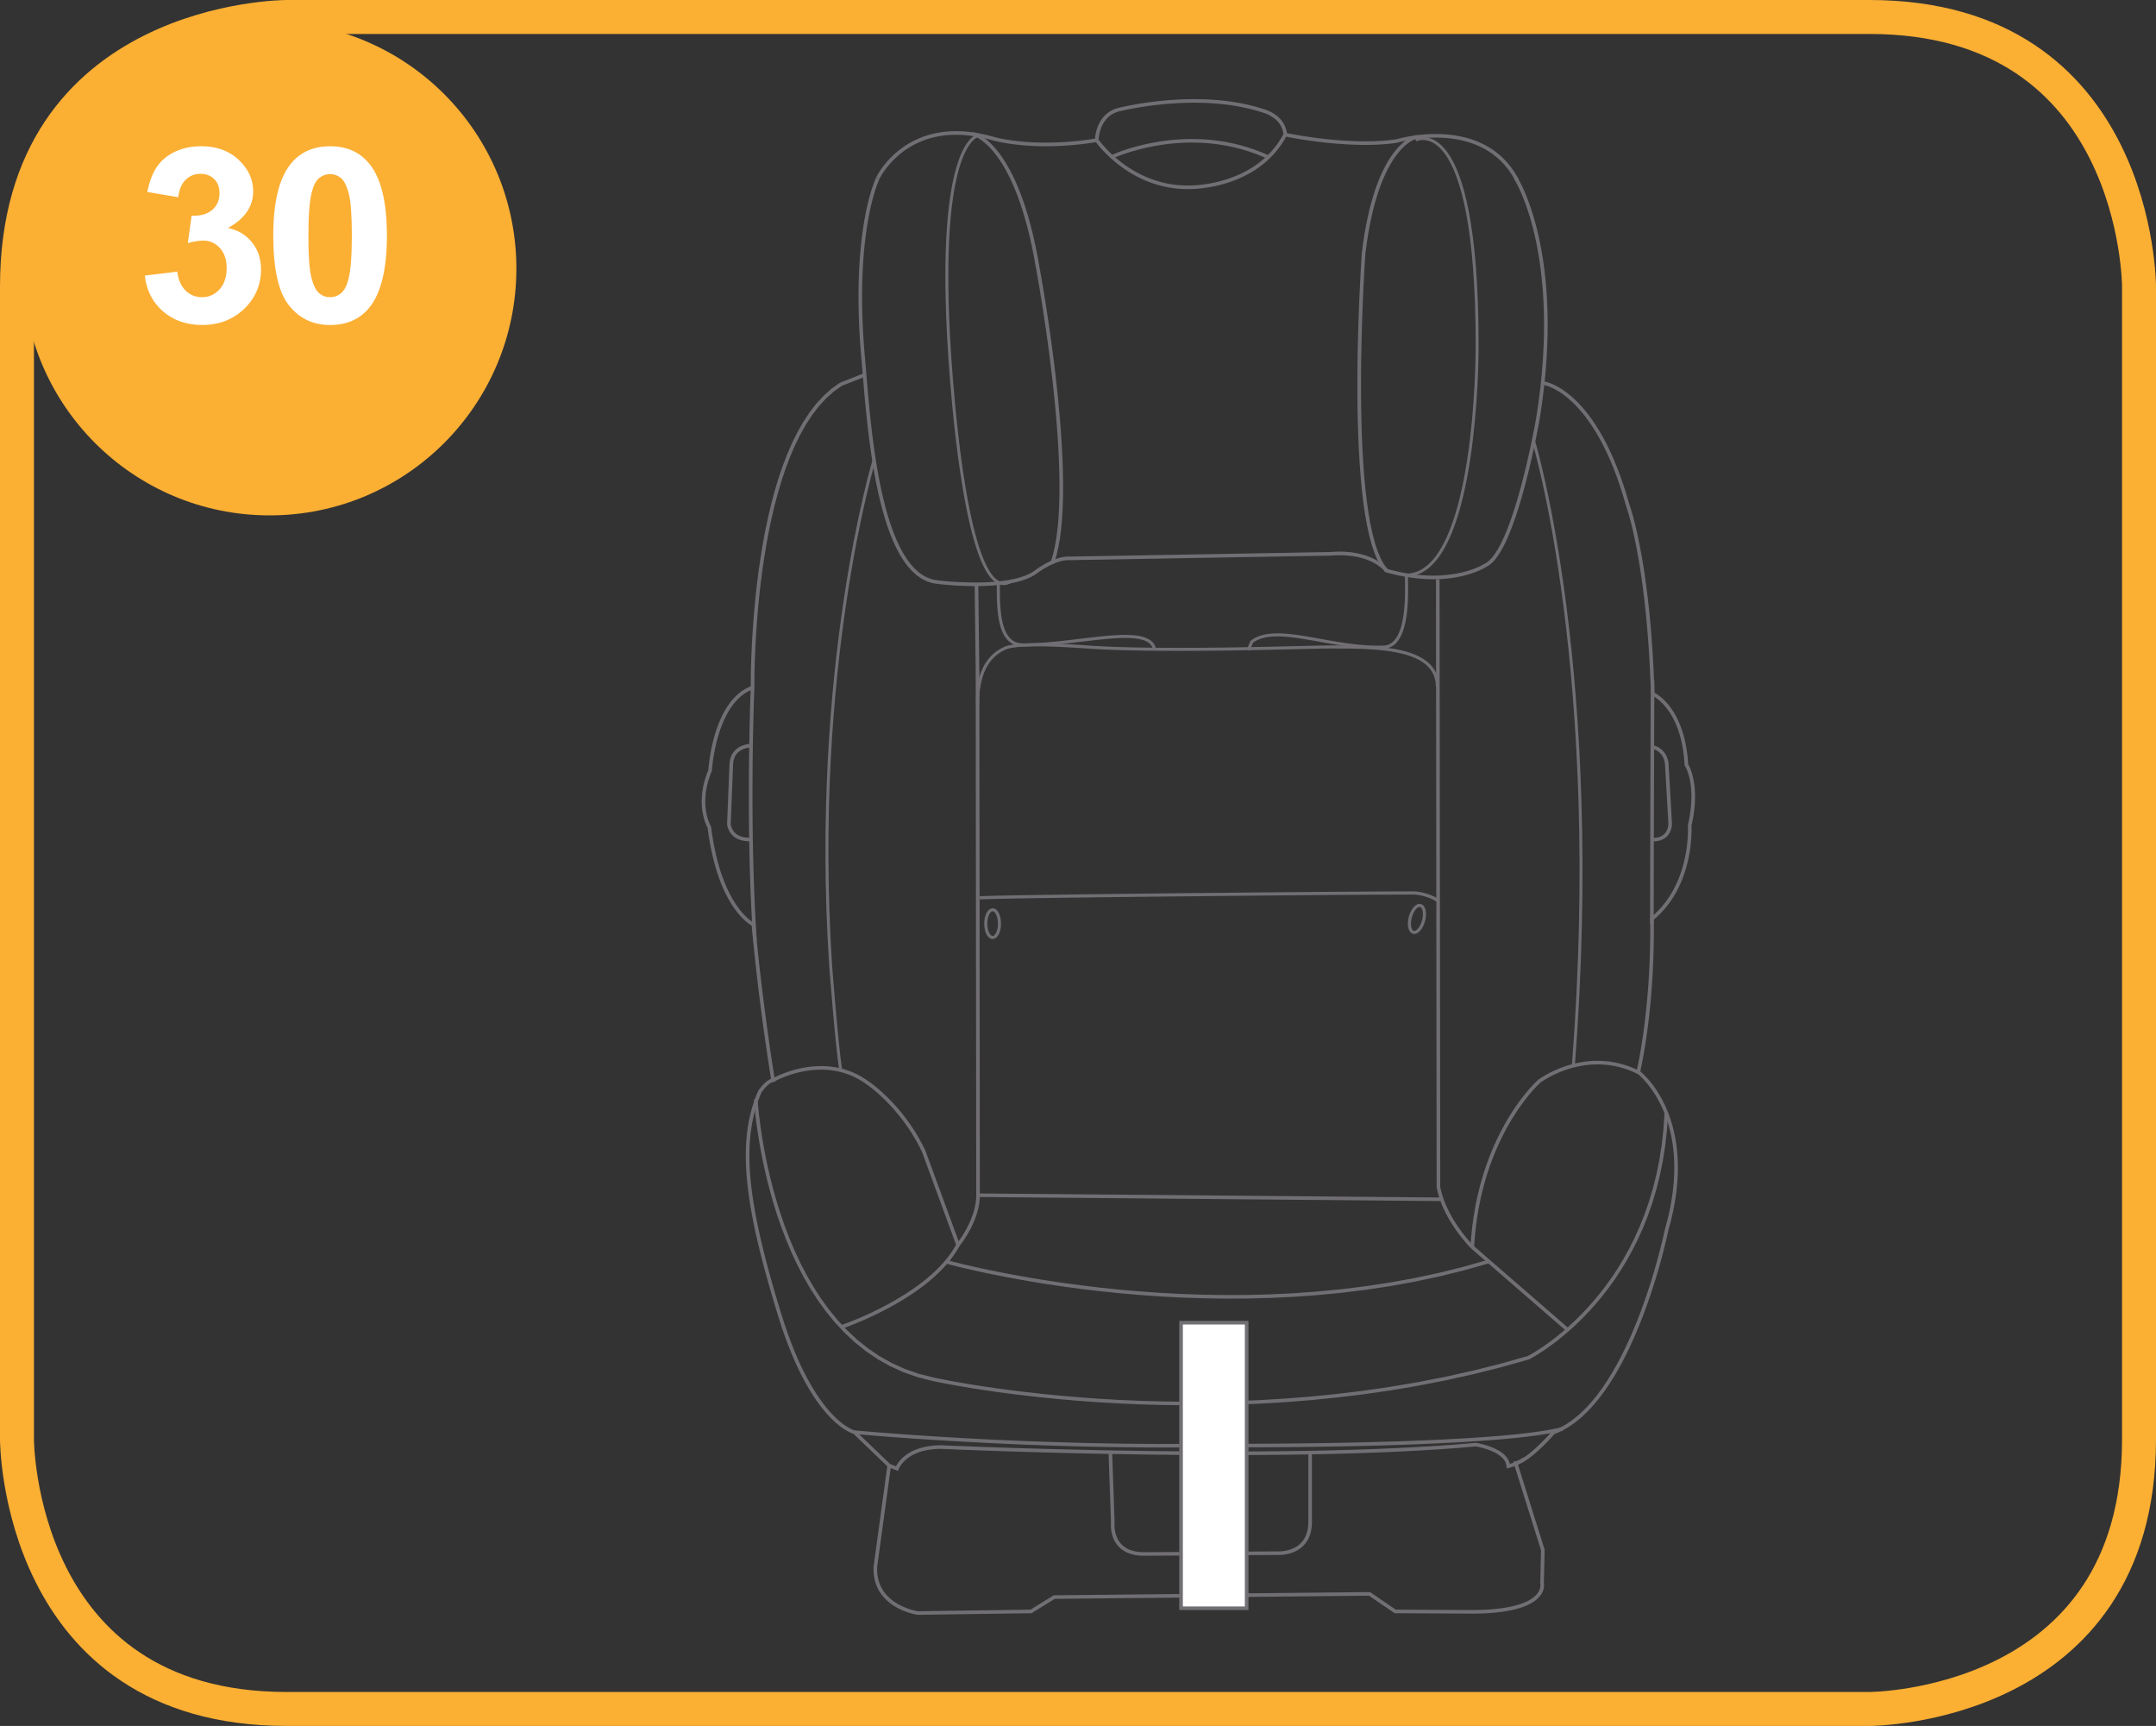 <?xml version="1.0" encoding="UTF-8"?>
<!DOCTYPE svg PUBLIC "-//W3C//DTD SVG 1.1//EN" "http://www.w3.org/Graphics/SVG/1.1/DTD/svg11.dtd">
<!-- Creator: CorelDRAW 2017 -->
<svg xmlns="http://www.w3.org/2000/svg" xml:space="preserve" width="56mm" height="44.821mm" version="1.1" style="shape-rendering:geometricPrecision; text-rendering:geometricPrecision; image-rendering:optimizeQuality; fill-rule:evenodd; clip-rule:evenodd"
viewBox="0 0 1977.09 1582.4"
 xmlns:xlink="http://www.w3.org/1999/xlink">
 <rect x="0" y="0" width="1977.09" height="1582.4" fill="#333333" stroke="none"/>
 <defs>
  <style type="text/css">
   <![CDATA[
    .str1 {stroke:#FBAF33;stroke-width:31.14;stroke-miterlimit:4}
    .str0 {stroke:#716F73;stroke-width:2.69;stroke-miterlimit:22.926}
    .fil2 {fill:none;fill-rule:nonzero}
    .fil0 {fill:#716F73;fill-rule:nonzero}
    .fil3 {fill:#FBAF33;fill-rule:nonzero}
    .fil1 {fill:white;fill-rule:nonzero}
   ]]>
  </style>
 </defs>
 <g id="Слой_x0020_1">
  <g>
   <path class="fil0" d="M1494.31 462.94l-3.11 1.14 -0.04 -0.13 -2.8 -9.59 -2.88 -9.02 -2.97 -8.47 -3.03 -7.94 -3.09 -7.42 -3.13 -6.92 -3.16 -6.44 -3.18 -5.98 -3.19 -5.53 -3.19 -5.1 -3.17 -4.69 -3.14 -4.3 -3.1 -3.92 -3.05 -3.56 -2.98 -3.21 -2.91 -2.89 -2.82 -2.58 -2.71 -2.29 -2.6 -2.01 -2.48 -1.76 -2.34 -1.51 -2.19 -1.3 -2.04 -1.09 -1.86 -0.9 -1.68 -0.73 -1.49 -0.58 -1.29 -0.44 -1.07 -0.32 -0.84 -0.22 -0.6 -0.13 -0.35 -0.06 -0.07 -0.01 0.44 -3.25 0.2 0.03 0.46 0.08 0.72 0.16 0.95 0.25 1.18 0.36 1.41 0.48 1.61 0.62 1.8 0.78 1.99 0.96 2.16 1.16 2.31 1.36 2.46 1.59 2.59 1.84 2.71 2.1 2.82 2.38 2.92 2.67 3 2.98 3.07 3.31 3.13 3.65 3.17 4.01 3.21 4.4 3.24 4.79 3.24 5.2 3.24 5.63 3.23 6.07 3.21 6.54 3.17 7.02 3.12 7.51 3.07 8.03 2.99 8.55 2.91 9.11 2.82 9.67 -0.04 -0.13zm-3.11 1.14l-0.02 -0.05 -0.02 -0.08 0.04 0.13zm25.01 170.56l-1.29 3.02 -1.01 -1.46 -0.39 -11.16 -0.47 -10.76 -0.55 -10.35 -0.62 -9.95 -0.69 -9.55 -0.74 -9.16 -0.8 -8.77 -0.84 -8.38 -0.89 -7.99 -0.91 -7.62 -0.95 -7.24 -0.96 -6.87 -0.98 -6.5 -0.99 -6.13 -0.99 -5.77 -0.99 -5.41 -0.97 -5.05 -0.96 -4.7 -0.93 -4.35 -0.9 -4.01 -0.86 -3.66 -0.83 -3.32 -0.77 -2.99 -0.72 -2.66 -0.66 -2.33 -0.59 -2.01 -0.52 -1.68 -0.43 -1.37 -0.35 -1.05 -0.26 -0.75 -0.15 -0.43 -0.05 -0.13 3.11 -1.14 0.06 0.17 0.17 0.47 0.26 0.78 0.36 1.09 0.44 1.4 0.53 1.72 0.6 2.04 0.67 2.37 0.73 2.69 0.78 3.02 0.83 3.36 0.87 3.7 0.91 4.04 0.94 4.39 0.96 4.73 0.98 5.08 0.99 5.44 1 5.8 0.99 6.16 0.98 6.53 0.97 6.9 0.95 7.27 0.92 7.65 0.89 8.03 0.85 8.41 0.8 8.8 0.75 9.19 0.69 9.58 0.62 9.98 0.55 10.39 0.48 10.79 0.39 11.19 -1.01 -1.46zm-1.29 3.02l-0.98 -0.41 -0.03 -1.05 1.01 1.46zm32.93 62.69l-2.76 1.81 -0.27 -0.82 -0.34 -4.83 -0.48 -4.59 -0.6 -4.36 -0.72 -4.13 -0.82 -3.9 -0.92 -3.69 -1.01 -3.48 -1.08 -3.27 -1.15 -3.07 -1.2 -2.87 -1.25 -2.68 -1.29 -2.51 -1.32 -2.32 -1.34 -2.16 -1.35 -1.98 -1.34 -1.83 -1.33 -1.67 -1.31 -1.53 -1.29 -1.38 -1.25 -1.24 -1.2 -1.12 -1.14 -0.98 -1.08 -0.86 -1 -0.75 -0.91 -0.64 -0.82 -0.53 -0.71 -0.44 -0.6 -0.34 -0.47 -0.25 -0.34 -0.17 -0.2 -0.1 -0.03 -0.01 1.29 -3.02 0.13 0.06 0.26 0.12 0.41 0.21 0.56 0.3 0.68 0.39 0.79 0.49 0.9 0.59 1 0.7 1.08 0.82 1.16 0.94 1.23 1.06 1.29 1.19 1.33 1.33 1.37 1.47 1.4 1.62 1.41 1.77 1.42 1.93 1.42 2.1 1.4 2.26 1.38 2.44 1.35 2.62 1.31 2.8 1.25 2.99 1.19 3.18 1.12 3.39 1.04 3.59 0.95 3.81 0.85 4.02 0.74 4.24 0.62 4.47 0.49 4.7 0.35 4.94 -0.27 -0.82zm-2.76 1.81l-0.25 -0.37 -0.02 -0.45 0.27 0.82zm5.98 54.58l-3.3 0.22 0.04 -0.48 0.76 -3.47 0.65 -3.35 0.54 -3.23 0.44 -3.11 0.34 -2.99 0.25 -2.87 0.17 -2.76 0.08 -2.63 0.02 -2.52 -0.05 -2.4 -0.11 -2.29 -0.16 -2.17 -0.22 -2.07 -0.25 -1.95 -0.29 -1.84 -0.32 -1.73 -0.35 -1.61 -0.37 -1.51 -0.38 -1.39 -0.39 -1.29 -0.39 -1.18 -0.38 -1.07 -0.37 -0.96 -0.36 -0.86 -0.33 -0.74 -0.31 -0.65 -0.27 -0.54 -0.23 -0.43 -0.19 -0.34 -0.13 -0.22 -0.08 -0.12 -0.01 -0.02 2.76 -1.81 0.05 0.08 0.12 0.18 0.17 0.3 0.22 0.38 0.27 0.5 0.31 0.61 0.34 0.71 0.37 0.83 0.38 0.93 0.4 1.04 0.41 1.15 0.42 1.26 0.41 1.37 0.41 1.48 0.38 1.59 0.37 1.71 0.34 1.81 0.31 1.92 0.27 2.04 0.22 2.15 0.17 2.27 0.12 2.38 0.05 2.5 -0.02 2.61 -0.09 2.73 -0.17 2.84 -0.25 2.96 -0.35 3.08 -0.44 3.19 -0.55 3.3 -0.66 3.43 -0.78 3.54 0.04 -0.48zm-3.3 0.22l-0.02 -0.24 0.06 -0.24 -0.04 0.48zm-31.27 85.43l-3.31 0.1 0.6 -1.31 3.4 -2.95 3.16 -3.08 2.94 -3.17 2.73 -3.27 2.52 -3.34 2.32 -3.4 2.13 -3.45 1.95 -3.49 1.77 -3.51 1.61 -3.52 1.44 -3.51 1.3 -3.5 1.15 -3.46 1.02 -3.41 0.89 -3.35 0.77 -3.28 0.66 -3.18 0.56 -3.08 0.47 -2.96 0.37 -2.83 0.3 -2.69 0.23 -2.52 0.17 -2.35 0.11 -2.16 0.07 -1.96 0.04 -1.73 0.01 -1.51 -0.01 -1.26 -0.02 -1 -0.03 -0.73 -0.02 -0.44 -0.01 -0.13 3.3 -0.22 0.01 0.18 0.02 0.48 0.03 0.77 0.02 1.05 0.01 1.31 -0.01 1.56 -0.04 1.79 -0.07 2.01 -0.12 2.21 -0.18 2.41 -0.23 2.58 -0.31 2.75 -0.39 2.9 -0.48 3.04 -0.57 3.16 -0.68 3.27 -0.79 3.36 -0.91 3.44 -1.05 3.51 -1.18 3.56 -1.34 3.6 -1.49 3.62 -1.66 3.63 -1.83 3.63 -2.01 3.61 -2.21 3.58 -2.41 3.53 -2.61 3.47 -2.83 3.39 -3.06 3.3 -3.29 3.2 -3.53 3.07 0.6 -1.31zm-3.31 0.1l-0.02 -0.8 0.62 -0.51 -0.6 1.31zm-9.85 139.09l-1.99 2.62 -0.62 -1.65 1.33 -6.37 1.23 -6.38 1.14 -6.38 1.05 -6.36 0.96 -6.33 0.89 -6.29 0.81 -6.23 0.73 -6.16 0.66 -6.07 0.59 -5.97 0.53 -5.86 0.47 -5.73 0.42 -5.59 0.36 -5.43 0.31 -5.26 0.26 -5.08 0.22 -4.88 0.18 -4.67 0.14 -4.43 0.11 -4.19 0.08 -3.94 0.06 -3.67 0.04 -3.39 0.02 -3.09 0 -2.78 -0.01 -2.45 -0.02 -2.11 -0.02 -1.76 -0.02 -1.39 -0.02 -1.01 -0.01 -0.61 -0.01 -0.2 3.31 -0.1 0.01 0.22 0.01 0.63 0.02 1.02 0.02 1.41 0.02 1.77 0.02 2.13 0.01 2.47 0 2.79 -0.02 3.11 -0.04 3.4 -0.06 3.69 -0.08 3.96 -0.11 4.22 -0.14 4.46 -0.18 4.68 -0.22 4.9 -0.26 5.1 -0.31 5.29 -0.36 5.45 -0.42 5.61 -0.47 5.76 -0.53 5.88 -0.59 6.01 -0.67 6.1 -0.74 6.19 -0.81 6.27 -0.89 6.32 -0.97 6.37 -1.06 6.4 -1.14 6.42 -1.24 6.42 -1.33 6.41 -0.62 -1.65zm-1.99 2.62l-0.85 -0.63 0.22 -1.02 0.62 1.65zm28.37 144.59l-3.25 -0.65 0.03 -0.13 2.57 -9.5 2.09 -9.14 1.63 -8.77 1.21 -8.42 0.82 -8.07 0.44 -7.72 0.1 -7.38 -0.22 -7.04 -0.52 -6.71 -0.78 -6.37 -1.02 -6.04 -1.24 -5.73 -1.43 -5.41 -1.59 -5.09 -1.73 -4.78 -1.84 -4.47 -1.93 -4.18 -1.98 -3.88 -2.02 -3.58 -2.03 -3.29 -2.01 -3.01 -1.97 -2.72 -1.9 -2.45 -1.81 -2.17 -1.69 -1.9 -1.55 -1.63 -1.37 -1.37 -1.18 -1.11 -0.96 -0.85 -0.7 -0.6 -0.44 -0.35 -0.12 -0.09 1.99 -2.62 0.2 0.16 0.49 0.39 0.77 0.65 1.02 0.91 1.24 1.17 1.44 1.44 1.61 1.7 1.76 1.98 1.88 2.25 1.97 2.53 2.04 2.82 2.08 3.11 2.1 3.4 2.08 3.7 2.05 4 1.98 4.3 1.89 4.61 1.78 4.92 1.63 5.23 1.46 5.55 1.27 5.87 1.04 6.19 0.8 6.52 0.52 6.85 0.23 7.18 -0.1 7.52 -0.45 7.87 -0.83 8.2 -1.24 8.55 -1.66 8.91 -2.11 9.26 -2.59 9.62 0.03 -0.13zm-3.25 -0.65l0.01 -0.06 0.02 -0.07 -0.03 0.13zm-100.85 186.47l-2.51 -2.13 0.68 -0.47 6.41 -2.78 6.2 -3.49 6 -4.16 5.8 -4.77 5.59 -5.34 5.38 -5.86 5.18 -6.31 4.96 -6.72 4.75 -7.08 4.54 -7.38 4.34 -7.63 4.12 -7.82 3.91 -7.96 3.7 -8.04 3.49 -8.08 3.28 -8.06 3.08 -7.98 2.87 -7.86 2.66 -7.68 2.46 -7.43 2.26 -7.15 2.05 -6.8 1.85 -6.41 1.65 -5.96 1.45 -5.46 1.26 -4.9 1.06 -4.29 0.86 -3.63 0.67 -2.91 0.48 -2.15 0.28 -1.33 0.09 -0.44 3.25 0.65 -0.1 0.47 -0.29 1.34 -0.48 2.17 -0.67 2.94 -0.87 3.65 -1.06 4.32 -1.26 4.93 -1.46 5.49 -1.66 5.99 -1.86 6.45 -2.06 6.85 -2.27 7.19 -2.47 7.48 -2.68 7.72 -2.88 7.91 -3.1 8.04 -3.31 8.11 -3.52 8.14 -3.73 8.12 -3.95 8.04 -4.17 7.9 -4.38 7.72 -4.61 7.48 -4.83 7.19 -5.06 6.85 -5.29 6.45 -5.52 6 -5.76 5.5 -6 4.94 -6.24 4.32 -6.49 3.65 -6.74 2.92 0.68 -0.47zm-2.51 -2.13l0.28 -0.32 0.4 -0.15 -0.68 0.47zm-31.74 28.38l-3.16 0.97 1.38 -2.11 0.95 -0.17 1.05 -0.31 1.13 -0.43 1.2 -0.55 1.26 -0.66 1.31 -0.76 1.34 -0.85 1.37 -0.94 1.39 -1.01 1.41 -1.08 1.41 -1.13 1.42 -1.17 1.41 -1.21 1.39 -1.24 1.37 -1.25 1.35 -1.25 1.31 -1.26 1.27 -1.24 1.23 -1.22 1.18 -1.19 1.12 -1.15 1.06 -1.09 0.98 -1.03 0.9 -0.97 0.83 -0.89 0.73 -0.8 0.63 -0.7 0.54 -0.6 0.42 -0.47 0.3 -0.34 0.19 -0.22 0.07 -0.07 2.51 2.13 -0.07 0.08 -0.19 0.22 -0.32 0.37 -0.44 0.49 -0.54 0.6 -0.65 0.71 -0.74 0.81 -0.83 0.9 -0.92 0.98 -1 1.05 -1.07 1.11 -1.13 1.16 -1.2 1.21 -1.25 1.24 -1.3 1.26 -1.34 1.28 -1.38 1.28 -1.4 1.28 -1.43 1.26 -1.45 1.25 -1.46 1.21 -1.47 1.17 -1.47 1.12 -1.47 1.06 -1.46 1 -1.44 0.92 -1.43 0.83 -1.41 0.74 -1.38 0.63 -1.36 0.51 -1.33 0.38 -1.32 0.24 1.38 -2.11zm-3.16 0.97l-0.59 -1.87 1.96 -0.24 -1.38 2.11zm25.01 79.74l-25.01 -79.74 3.16 -0.97 25.01 79.74 0.07 0.53 -3.24 0.45zm3.16 -0.97l0.08 0.26 -0.01 0.27 -0.07 -0.53zm-3.96 31.17l0.73 -30.72 3.31 0.08 -0.73 30.72 -3.26 0.36 -0.05 -0.44zm0.05 0.44l-0.06 -0.22 0.01 -0.23 0.05 0.44zm-63.15 27.2l0.01 -3.28 -0.01 0 6.43 -0.07 5.98 -0.22 5.55 -0.35 5.14 -0.47 4.74 -0.58 4.35 -0.68 3.99 -0.78 3.63 -0.85 3.29 -0.93 2.98 -0.99 2.66 -1.04 2.38 -1.08 2.1 -1.11 1.84 -1.13 1.6 -1.14 1.37 -1.14 1.17 -1.13 0.98 -1.11 0.8 -1.08 0.66 -1.05 0.52 -1 0.4 -0.95 0.29 -0.89 0.2 -0.83 0.13 -0.76 0.07 -0.68 0.02 -0.59 -0.01 -0.5 -0.03 -0.38 -0.04 -0.27 -0.03 -0.16 0 0.02 3.21 -0.8 0.04 0.17 0.05 0.28 0.06 0.43 0.05 0.56 0.02 0.68 -0.02 0.8 -0.09 0.89 -0.16 0.99 -0.26 1.07 -0.37 1.14 -0.5 1.19 -0.64 1.24 -0.8 1.27 -0.97 1.3 -1.16 1.3 -1.35 1.31 -1.56 1.29 -1.79 1.27 -2.03 1.25 -2.28 1.21 -2.55 1.16 -2.83 1.11 -3.12 1.05 -3.44 0.97 -3.77 0.89 -4.11 0.8 -4.47 0.7 -4.85 0.6 -5.24 0.48 -5.64 0.35 -6.07 0.22 -6.5 0.07 -0.01 0zm0.01 0l-0.01 0 0 0 0.01 0zm-69.88 -3.64l69.89 0.36 -0.01 3.28 -69.89 -0.36 -0.94 -0.29 0.95 -2.99zm-0.01 3.28l-0.52 -0 -0.42 -0.29 0.94 0.29zm-22.59 -19.08l23.54 16.1 -1.89 2.7 -23.54 -16.1 0.92 -2.99 0.96 0.29zm-0.96 -0.29l0.53 -0.01 0.43 0.3 -0.96 -0.29zm-289.13 2.93l289.13 -2.93 0.04 3.28 -289.13 2.93 -0.89 -3.03 0.86 -0.25zm-0.86 0.25l0.39 -0.24 0.47 -0 -0.86 0.25zm-21.33 13.17l21.33 -13.17 1.75 2.78 -21.33 13.17 -0.85 0.25 -0.9 -3.03zm1.75 2.78l-0.39 0.24 -0.46 0.01 0.85 -0.25zm-104.64 -1.57l103.74 -1.46 0.05 3.28 -103.74 1.46 -0.25 -0.01 0.2 -3.26zm0.05 3.28l-0.14 0 -0.12 -0.02 0.25 0.01zm-40.65 -44.28l3.28 0.44 0.01 -0.14 -0.04 3.24 0.19 3.06 0.4 2.88 0.59 2.71 0.77 2.55 0.93 2.4 1.08 2.25 1.21 2.1 1.33 1.97 1.45 1.84 1.54 1.71 1.62 1.59 1.69 1.47 1.73 1.36 1.78 1.25 1.8 1.14 1.8 1.04 1.8 0.94 1.78 0.84 1.74 0.76 1.69 0.67 1.62 0.59 1.54 0.51 1.43 0.44 1.32 0.37 1.2 0.3 1.05 0.25 0.89 0.19 0.71 0.14 0.52 0.09 0.32 0.06 0.08 0.01 -0.46 3.25 -0.16 -0.02 -0.35 -0.06 -0.57 -0.1 -0.77 -0.15 -0.95 -0.2 -1.11 -0.26 -1.26 -0.32 -1.4 -0.39 -1.51 -0.46 -1.62 -0.54 -1.71 -0.62 -1.78 -0.71 -1.84 -0.8 -1.88 -0.9 -1.91 -1 -1.93 -1.11 -1.92 -1.22 -1.91 -1.34 -1.87 -1.47 -1.82 -1.59 -1.76 -1.73 -1.68 -1.87 -1.58 -2.02 -1.47 -2.16 -1.33 -2.32 -1.19 -2.47 -1.02 -2.63 -0.84 -2.8 -0.65 -2.96 -0.43 -3.13 -0.21 -3.29 0.04 -3.47 0.01 -0.14zm-0.01 0.14l0 -0.06 0.01 -0.08 -0.01 0.14zm15.99 -92.43l-12.69 92.72 -3.28 -0.44 12.69 -92.72 2.79 -0.96 0.49 1.39zm-0.49 -1.39l0.6 0.58 -0.11 0.82 -0.49 -1.39zm-32 -30.72l32 30.72 -2.3 2.35 -32 -30.72 1.53 -2.77 0.78 0.42zm-0.78 -0.42l0.44 0.1 0.33 0.32 -0.78 -0.42zm-70.38 -105.46l3.17 -0.95 0 0 2.86 8.97 2.89 8.45 2.92 7.95 2.94 7.47 2.95 7 2.95 6.55 2.94 6.11 2.93 5.68 2.91 5.28 2.87 4.88 2.83 4.5 2.78 4.14 2.73 3.79 2.65 3.46 2.58 3.13 2.51 2.83 2.4 2.54 2.31 2.27 2.2 2.01 2.09 1.77 1.96 1.54 1.83 1.32 1.68 1.12 1.54 0.94 1.38 0.77 1.21 0.62 1.05 0.48 0.86 0.36 0.66 0.25 0.48 0.16 0.28 0.08 0.02 0.01 -0.75 3.19 -0.19 -0.05 -0.37 -0.11 -0.58 -0.19 -0.79 -0.29 -0.97 -0.41 -1.16 -0.54 -1.33 -0.68 -1.49 -0.84 -1.65 -1.01 -1.8 -1.19 -1.93 -1.4 -2.05 -1.61 -2.19 -1.84 -2.29 -2.09 -2.4 -2.35 -2.49 -2.63 -2.58 -2.91 -2.65 -3.22 -2.73 -3.54 -2.79 -3.87 -2.84 -4.22 -2.88 -4.58 -2.92 -4.96 -2.95 -5.36 -2.97 -5.77 -2.98 -6.19 -2.99 -6.62 -2.98 -7.08 -2.97 -7.54 -2.95 -8.02 -2.91 -8.52 -2.88 -9.03 0 0zm-18 -206.03l2.76 1.81 0.14 -0.25 -1.8 4.35 -1.65 4.43 -1.48 4.52 -1.31 4.6 -1.16 4.7 -1 4.79 -0.84 4.9 -0.68 5.01 -0.53 5.13 -0.37 5.25 -0.21 5.37 -0.06 5.5 0.09 5.64 0.24 5.78 0.4 5.92 0.54 6.08 0.69 6.23 0.84 6.39 0.99 6.55 1.13 6.72 1.27 6.9 1.41 7.08 1.56 7.26 1.7 7.45 1.84 7.64 1.97 7.84 2.11 8.05 2.25 8.25 2.38 8.47 2.51 8.69 2.65 8.9 2.78 9.13 -3.17 0.95 -2.79 -9.15 -2.65 -8.93 -2.52 -8.71 -2.39 -8.49 -2.25 -8.28 -2.12 -8.07 -1.99 -7.88 -1.84 -7.68 -1.71 -7.49 -1.56 -7.3 -1.43 -7.12 -1.28 -6.95 -1.14 -6.78 -0.99 -6.61 -0.85 -6.45 -0.7 -6.29 -0.55 -6.15 -0.4 -6 -0.25 -5.86 -0.09 -5.73 0.06 -5.59 0.22 -5.47 0.37 -5.35 0.53 -5.23 0.7 -5.12 0.86 -5.01 1.02 -4.91 1.19 -4.81 1.35 -4.72 1.52 -4.64 1.69 -4.54 1.85 -4.47 0.14 -0.25zm-0.14 0.25l0.06 -0.14 0.08 -0.11 -0.14 0.25zm12.02 -9.51l3.27 -0.53 -1.47 1.9 -0.35 0.05 -0.39 0.1 -0.41 0.14 -0.42 0.18 -0.44 0.22 -0.46 0.26 -0.47 0.29 -0.47 0.32 -0.47 0.35 -0.47 0.38 -0.47 0.4 -0.47 0.42 -0.46 0.43 -0.45 0.44 -0.44 0.45 -0.43 0.45 -0.41 0.46 -0.4 0.46 -0.38 0.44 -0.36 0.43 -0.34 0.42 -0.32 0.4 -0.3 0.38 -0.27 0.35 -0.25 0.32 -0.21 0.29 -0.19 0.26 -0.15 0.21 -0.13 0.18 -0.1 0.14 -0.04 0.06 -0.01 0.02 -2.76 -1.81 0.02 -0.04 0.07 -0.11 0.1 -0.13 0.13 -0.19 0.17 -0.23 0.19 -0.27 0.24 -0.32 0.26 -0.35 0.28 -0.37 0.32 -0.41 0.34 -0.42 0.37 -0.45 0.39 -0.47 0.41 -0.47 0.42 -0.48 0.45 -0.5 0.47 -0.5 0.48 -0.49 0.5 -0.49 0.52 -0.48 0.53 -0.48 0.54 -0.46 0.56 -0.45 0.57 -0.43 0.58 -0.4 0.59 -0.37 0.6 -0.34 0.62 -0.3 0.64 -0.26 0.65 -0.22 0.66 -0.17 0.68 -0.1 -1.47 1.9zm3.27 -0.53l0.29 1.72 -1.76 0.17 1.47 -1.9zm-20.35 -141.08l1.37 -2.99 0.96 1.35 0.64 6.9 0.66 6.86 0.68 6.81 0.7 6.75 0.72 6.67 0.73 6.59 0.74 6.48 0.74 6.38 0.75 6.25 0.75 6.12 0.75 5.97 0.75 5.81 0.74 5.65 0.73 5.47 0.72 5.27 0.7 5.07 0.68 4.85 0.65 4.62 0.63 4.38 0.6 4.13 0.57 3.87 0.54 3.6 0.5 3.3 0.46 3 0.42 2.7 0.37 2.38 0.32 2.04 0.27 1.69 0.22 1.34 0.16 0.97 0.1 0.59 0.03 0.2 -3.27 0.53 -0.03 -0.2 -0.1 -0.59 -0.16 -0.98 -0.22 -1.34 -0.27 -1.7 -0.32 -2.05 -0.38 -2.38 -0.42 -2.7 -0.46 -3.01 -0.5 -3.31 -0.54 -3.6 -0.57 -3.87 -0.6 -4.14 -0.63 -4.39 -0.66 -4.63 -0.68 -4.86 -0.7 -5.07 -0.72 -5.28 -0.73 -5.47 -0.74 -5.65 -0.75 -5.82 -0.75 -5.98 -0.76 -6.13 -0.75 -6.26 -0.74 -6.38 -0.74 -6.5 -0.73 -6.59 -0.72 -6.68 -0.7 -6.76 -0.68 -6.82 -0.66 -6.88 -0.64 -6.92 0.96 1.35zm1.37 -2.99l0.88 0.4 0.08 0.95 -0.96 -1.35zm-42.56 -86.9l2.83 -1.69 0.23 0.64 0.95 6.85 1.07 6.5 1.17 6.15 1.26 5.81 1.35 5.49 1.43 5.17 1.49 4.86 1.55 4.56 1.6 4.27 1.63 3.99 1.66 3.72 1.68 3.45 1.69 3.2 1.68 2.95 1.67 2.71 1.66 2.48 1.62 2.26 1.58 2.05 1.54 1.85 1.48 1.66 1.41 1.47 1.33 1.29 1.25 1.13 1.15 0.97 1.04 0.82 0.93 0.68 0.8 0.55 0.67 0.43 0.53 0.31 0.38 0.21 0.22 0.11 0.03 0.01 -1.37 2.99 -0.14 -0.07 -0.3 -0.15 -0.47 -0.26 -0.61 -0.37 -0.77 -0.48 -0.9 -0.61 -1.02 -0.75 -1.13 -0.89 -1.24 -1.05 -1.33 -1.2 -1.42 -1.38 -1.49 -1.56 -1.55 -1.74 -1.61 -1.94 -1.65 -2.14 -1.69 -2.35 -1.72 -2.57 -1.73 -2.81 -1.74 -3.04 -1.74 -3.29 -1.73 -3.55 -1.7 -3.81 -1.67 -4.08 -1.63 -4.37 -1.58 -4.65 -1.52 -4.95 -1.45 -5.26 -1.37 -5.57 -1.29 -5.9 -1.19 -6.23 -1.08 -6.57 -0.96 -6.92 0.23 0.64zm2.83 -1.69l0.18 0.3 0.04 0.34 -0.23 -0.64zm-2.33 -51.19l3.3 0.19 -0.12 0.54 -1.15 2.86 -1 2.8 -0.87 2.73 -0.74 2.65 -0.62 2.58 -0.51 2.51 -0.4 2.44 -0.3 2.36 -0.2 2.28 -0.12 2.21 -0.05 2.12 0.03 2.04 0.09 1.95 0.16 1.87 0.2 1.78 0.25 1.69 0.29 1.61 0.31 1.51 0.34 1.41 0.36 1.32 0.37 1.22 0.37 1.13 0.36 1.02 0.36 0.92 0.34 0.82 0.31 0.71 0.28 0.6 0.24 0.49 0.2 0.38 0.15 0.27 0.08 0.14 0.02 0.03 -2.83 1.69 -0.05 -0.09 -0.12 -0.21 -0.17 -0.32 -0.23 -0.44 -0.28 -0.55 -0.31 -0.66 -0.34 -0.78 -0.37 -0.89 -0.38 -1 -0.39 -1.1 -0.4 -1.2 -0.39 -1.31 -0.38 -1.41 -0.36 -1.51 -0.34 -1.6 -0.3 -1.7 -0.26 -1.8 -0.22 -1.88 -0.16 -1.98 -0.1 -2.07 -0.03 -2.15 0.05 -2.23 0.13 -2.31 0.22 -2.4 0.31 -2.47 0.42 -2.56 0.53 -2.62 0.65 -2.7 0.77 -2.77 0.91 -2.84 1.04 -2.9 1.19 -2.97 -0.12 0.54zm3.3 0.19l-0.02 0.28 -0.11 0.25 0.12 -0.54zm35.68 -76.15l3.31 -0.04 -1.1 1.56 -3.07 1.25 -2.9 1.52 -2.74 1.77 -2.58 2 -2.44 2.22 -2.29 2.41 -2.15 2.59 -2.01 2.75 -1.87 2.88 -1.74 3 -1.61 3.1 -1.49 3.16 -1.37 3.22 -1.25 3.25 -1.15 3.26 -1.04 3.25 -0.94 3.21 -0.84 3.16 -0.75 3.08 -0.66 2.99 -0.58 2.87 -0.5 2.73 -0.43 2.57 -0.36 2.38 -0.3 2.19 -0.24 1.96 -0.2 1.71 -0.14 1.45 -0.11 1.16 -0.07 0.85 -0.04 0.52 -0.01 0.17 -3.3 -0.19 0.01 -0.2 0.04 -0.55 0.07 -0.88 0.11 -1.19 0.15 -1.48 0.2 -1.75 0.25 -1.99 0.31 -2.23 0.37 -2.43 0.44 -2.62 0.51 -2.78 0.59 -2.92 0.67 -3.05 0.77 -3.15 0.86 -3.23 0.96 -3.29 1.07 -3.33 1.18 -3.35 1.3 -3.35 1.42 -3.33 1.55 -3.28 1.68 -3.22 1.82 -3.14 1.97 -3.03 2.12 -2.9 2.28 -2.75 2.45 -2.58 2.62 -2.39 2.8 -2.17 2.99 -1.92 3.17 -1.66 3.37 -1.37 -1.1 1.56zm3.31 -0.04l0.01 1.17 -1.12 0.39 1.1 -1.56zm78.66 -279.48l1.22 3.04 0.28 -0.14 -7.46 5.32 -6.99 6.26 -6.54 7.12 -6.1 7.93 -5.68 8.65 -5.26 9.31 -4.87 9.89 -4.48 10.4 -4.11 10.84 -3.75 11.2 -3.41 11.48 -3.09 11.7 -2.78 11.84 -2.49 11.92 -2.21 11.91 -1.95 11.83 -1.71 11.68 -1.48 11.45 -1.26 11.16 -1.07 10.78 -0.89 10.34 -0.72 9.82 -0.58 9.23 -0.45 8.57 -0.33 7.83 -0.24 7.03 -0.16 6.14 -0.09 5.19 -0.04 4.16 -0.01 3.06 0.01 1.88 0.01 0.64 -3.31 0.04 -0.01 -0.66 -0.01 -1.9 0.01 -3.08 0.04 -4.18 0.09 -5.21 0.16 -6.17 0.24 -7.05 0.34 -7.86 0.45 -8.6 0.58 -9.27 0.72 -9.86 0.89 -10.38 1.07 -10.83 1.26 -11.2 1.48 -11.51 1.71 -11.74 1.96 -11.89 2.22 -11.98 2.5 -11.99 2.8 -11.93 3.11 -11.8 3.44 -11.59 3.8 -11.32 4.16 -10.96 4.54 -10.55 4.95 -10.05 5.36 -9.48 5.8 -8.84 6.26 -8.14 6.75 -7.35 7.24 -6.49 7.77 -5.54 0.28 -0.14zm-0.28 0.14l0.12 -0.08 0.15 -0.06 -0.28 0.14zm23.98 -5.96l-22.49 8.86 -1.22 -3.04 22.49 -8.86 1.22 3.04z"/>
  </g>
  <g>
   <path class="fil0" d="M911.3 125.52l-0.95 3.14 0.01 0 -7.15 -1.87 -6.85 -1.42 -6.55 -1 -6.26 -0.6 -5.97 -0.23 -5.69 0.12 -5.41 0.44 -5.14 0.73 -4.88 1 -4.62 1.24 -4.36 1.45 -4.12 1.65 -3.87 1.82 -3.63 1.95 -3.4 2.07 -3.17 2.16 -2.94 2.23 -2.72 2.27 -2.51 2.28 -2.29 2.27 -2.09 2.24 -1.88 2.17 -1.68 2.09 -1.49 1.97 -1.29 1.83 -1.11 1.67 -0.92 1.48 -0.74 1.26 -0.57 1.02 -0.4 0.76 -0.23 0.46 -0.06 0.13 -3.02 -1.36 0.1 -0.21 0.26 -0.52 0.43 -0.82 0.6 -1.09 0.78 -1.33 0.97 -1.55 1.15 -1.75 1.35 -1.92 1.55 -2.06 1.75 -2.17 1.96 -2.26 2.17 -2.33 2.39 -2.36 2.61 -2.38 2.84 -2.36 3.07 -2.33 3.3 -2.25 3.54 -2.16 3.79 -2.04 4.04 -1.9 4.29 -1.72 4.55 -1.52 4.81 -1.3 5.08 -1.04 5.35 -0.76 5.61 -0.46 5.89 -0.12 6.17 0.23 6.44 0.61 6.73 1.02 7.02 1.45 7.31 1.91 0.01 0zm-0.01 -0l0.01 0 0.05 0.01 -0.07 -0.02zm92.79 3.04l3.31 0 -1.39 1.62 -5.41 0.84 -5.29 0.72 -5.15 0.61 -5.02 0.51 -4.89 0.41 -4.75 0.32 -4.6 0.24 -4.46 0.16 -4.31 0.08 -4.16 0.01 -4.01 -0.05 -3.85 -0.11 -3.69 -0.16 -3.53 -0.21 -3.36 -0.24 -3.2 -0.28 -3.02 -0.3 -2.85 -0.33 -2.67 -0.35 -2.49 -0.36 -2.31 -0.36 -2.13 -0.36 -1.94 -0.36 -1.75 -0.34 -1.56 -0.32 -1.36 -0.3 -1.17 -0.27 -0.96 -0.24 -0.76 -0.19 -0.55 -0.15 -0.33 -0.09 -0.13 -0.04 0.95 -3.14 0.08 0.02 0.31 0.08 0.51 0.14 0.72 0.18 0.92 0.23 1.12 0.26 1.32 0.29 1.51 0.32 1.71 0.33 1.9 0.35 2.09 0.35 2.27 0.35 2.45 0.35 2.63 0.34 2.8 0.32 2.98 0.3 3.15 0.28 3.32 0.24 3.48 0.2 3.64 0.16 3.8 0.11 3.95 0.05 4.11 -0.01 4.25 -0.08 4.41 -0.16 4.55 -0.23 4.69 -0.32 4.83 -0.41 4.96 -0.5 5.1 -0.61 5.23 -0.71 5.36 -0.83 -1.39 1.62zm3.31 0l0 1.39 -1.39 0.23 1.39 -1.62zm17.05 -29.38l0.85 3.17 0.07 -0.02 -1.63 0.56 -1.53 0.64 -1.42 0.71 -1.33 0.78 -1.23 0.84 -1.15 0.89 -1.06 0.94 -0.98 0.99 -0.9 1.03 -0.83 1.06 -0.76 1.08 -0.7 1.11 -0.63 1.12 -0.56 1.12 -0.51 1.12 -0.45 1.11 -0.4 1.11 -0.35 1.08 -0.3 1.05 -0.26 1.02 -0.22 0.97 -0.19 0.93 -0.15 0.86 -0.12 0.8 -0.1 0.74 -0.07 0.66 -0.05 0.57 -0.04 0.49 -0.02 0.38 -0.01 0.26 -0 0.16 0 0.04 -3.31 0 0 -0.09 0 -0.2 0.01 -0.34 0.02 -0.43 0.04 -0.53 0.06 -0.63 0.08 -0.72 0.1 -0.8 0.13 -0.88 0.17 -0.95 0.2 -1.01 0.24 -1.06 0.29 -1.11 0.33 -1.15 0.39 -1.18 0.44 -1.21 0.5 -1.23 0.56 -1.24 0.63 -1.25 0.71 -1.25 0.78 -1.24 0.86 -1.23 0.94 -1.2 1.03 -1.17 1.12 -1.13 1.21 -1.08 1.32 -1.03 1.42 -0.96 1.52 -0.89 1.62 -0.81 1.73 -0.73 1.84 -0.63 0.07 -0.02zm-0.07 0.02l0.07 -0.02 -0.06 0.02 -0 0zm134.03 0.7l-0.75 3.19 -0.14 -0.04 -5.63 -1.72 -5.69 -1.5 -5.73 -1.31 -5.76 -1.11 -5.78 -0.93 -5.78 -0.76 -5.76 -0.6 -5.72 -0.44 -5.67 -0.3 -5.61 -0.17 -5.53 -0.05 -5.43 0.06 -5.32 0.16 -5.19 0.25 -5.05 0.32 -4.88 0.4 -4.71 0.46 -4.53 0.5 -4.31 0.54 -4.1 0.56 -3.85 0.58 -3.6 0.58 -3.33 0.58 -3.04 0.56 -2.74 0.53 -2.43 0.5 -2.1 0.45 -1.75 0.39 -1.38 0.32 -1 0.24 -0.61 0.15 -0.19 0.05 -0.85 -3.17 0.23 -0.06 0.63 -0.16 1.03 -0.25 1.41 -0.33 1.78 -0.39 2.13 -0.46 2.46 -0.5 2.78 -0.54 3.08 -0.57 3.37 -0.59 3.64 -0.59 3.89 -0.58 4.13 -0.57 4.36 -0.54 4.57 -0.5 4.76 -0.46 4.94 -0.4 5.1 -0.33 5.25 -0.25 5.38 -0.16 5.5 -0.06 5.6 0.05 5.68 0.17 5.75 0.31 5.81 0.45 5.85 0.6 5.87 0.77 5.87 0.94 5.87 1.13 5.85 1.33 5.81 1.54 5.75 1.76 -0.14 -0.04zm-0.75 3.19l-0.09 -0.02 -0.06 -0.02 0.14 0.04zm21.32 18.75l-0.7 3.21 -1.3 -1.47 -0.18 -1.5 -0.26 -1.43 -0.35 -1.35 -0.43 -1.28 -0.49 -1.21 -0.56 -1.15 -0.62 -1.09 -0.67 -1.03 -0.72 -0.97 -0.76 -0.91 -0.8 -0.86 -0.82 -0.81 -0.85 -0.76 -0.86 -0.71 -0.88 -0.66 -0.88 -0.6 -0.88 -0.56 -0.88 -0.52 -0.85 -0.47 -0.83 -0.42 -0.81 -0.38 -0.77 -0.35 -0.72 -0.3 -0.68 -0.26 -0.62 -0.23 -0.55 -0.19 -0.49 -0.15 -0.41 -0.13 -0.33 -0.09 -0.23 -0.06 -0.13 -0.03 -0.03 -0.01 0.75 -3.19 0.08 0.02 0.18 0.05 0.28 0.08 0.38 0.11 0.46 0.14 0.54 0.17 0.62 0.21 0.68 0.25 0.74 0.29 0.8 0.34 0.84 0.37 0.88 0.42 0.92 0.47 0.95 0.52 0.96 0.57 0.98 0.62 0.98 0.68 0.99 0.74 0.97 0.79 0.96 0.86 0.94 0.92 0.91 0.99 0.87 1.06 0.83 1.12 0.78 1.2 0.72 1.27 0.65 1.34 0.58 1.41 0.49 1.49 0.4 1.56 0.31 1.64 0.2 1.72 -1.3 -1.47zm-0.7 3.21l-1.2 -0.26 -0.1 -1.21 1.3 1.47zm102.12 2.68l0.98 3.14 -0.24 0.05 -4.22 0.57 -4.29 0.46 -4.34 0.36 -4.38 0.26 -4.41 0.18 -4.42 0.09 -4.42 0.01 -4.41 -0.06 -4.38 -0.12 -4.34 -0.18 -4.29 -0.24 -4.23 -0.28 -4.15 -0.32 -4.06 -0.37 -3.95 -0.39 -3.84 -0.42 -3.7 -0.44 -3.56 -0.45 -3.41 -0.46 -3.24 -0.47 -3.05 -0.46 -2.86 -0.45 -2.65 -0.43 -2.43 -0.42 -2.19 -0.38 -1.95 -0.35 -1.68 -0.31 -1.41 -0.27 -1.12 -0.22 -0.82 -0.17 -0.49 -0.11 -0.18 -0.04 0.7 -3.21 0.16 0.04 0.49 0.1 0.8 0.17 1.1 0.22 1.39 0.27 1.67 0.31 1.92 0.35 2.17 0.38 2.4 0.41 2.63 0.43 2.83 0.44 3.03 0.46 3.21 0.46 3.38 0.46 3.54 0.44 3.68 0.44 3.81 0.42 3.92 0.39 4.02 0.36 4.11 0.32 4.19 0.28 4.25 0.23 4.3 0.18 4.33 0.12 4.35 0.06 4.36 -0.01 4.36 -0.09 4.34 -0.18 4.31 -0.26 4.26 -0.35 4.2 -0.46 4.13 -0.55 -0.24 0.05zm0.98 3.14l-0.11 0.03 -0.14 0.02 0.24 -0.05zm111.33 33.52l-2.94 1.52 -3.04 -5.27 -3.28 -4.8 -3.5 -4.36 -3.7 -3.93 -3.88 -3.52 -4.04 -3.14 -4.17 -2.77 -4.29 -2.42 -4.38 -2.11 -4.45 -1.8 -4.5 -1.51 -4.53 -1.25 -4.53 -0.99 -4.52 -0.77 -4.47 -0.55 -4.41 -0.36 -4.32 -0.19 -4.21 -0.03 -4.07 0.1 -3.92 0.21 -3.73 0.31 -3.53 0.39 -3.3 0.44 -3.05 0.48 -2.77 0.49 -2.48 0.49 -2.16 0.47 -1.81 0.43 -1.45 0.37 -1.06 0.28 -0.65 0.19 -0.2 0.06 -0.98 -3.14 0.25 -0.07 0.69 -0.19 1.1 -0.3 1.5 -0.38 1.87 -0.44 2.22 -0.48 2.54 -0.51 2.85 -0.51 3.12 -0.49 3.38 -0.46 3.61 -0.4 3.82 -0.32 4.01 -0.22 4.18 -0.1 4.32 0.03 4.44 0.19 4.54 0.37 4.62 0.57 4.66 0.79 4.7 1.03 4.7 1.29 4.68 1.57 4.64 1.87 4.58 2.2 4.48 2.54 4.37 2.91 4.23 3.29 4.06 3.69 3.88 4.12 3.66 4.55 3.42 5.01 3.16 5.49z"/>
  </g>
  <g>
   <path class="fil0" d="M821.95 1347.98l-7.17 -2.74 1.19 -3.06 7.17 2.74 0.97 2.04 -2.17 1.01zm2.17 -1.01l-0.55 1.63 -1.62 -0.62 2.17 -1.01zm39.34 -21.9l-0.16 3.28 0.08 0 -3.07 0.06 -2.91 0.16 -2.75 0.26 -2.6 0.35 -2.45 0.43 -2.31 0.51 -2.16 0.58 -2.03 0.64 -1.9 0.7 -1.77 0.74 -1.65 0.79 -1.54 0.82 -1.42 0.84 -1.31 0.86 -1.21 0.88 -1.1 0.88 -1.01 0.88 -0.92 0.87 -0.82 0.85 -0.74 0.83 -0.66 0.8 -0.58 0.77 -0.51 0.72 -0.43 0.67 -0.37 0.61 -0.31 0.55 -0.25 0.48 -0.19 0.4 -0.14 0.32 -0.09 0.22 -0.05 0.13 -0.01 0.01 -3.14 -1.03 0.04 -0.1 0.07 -0.2 0.13 -0.31 0.18 -0.4 0.24 -0.49 0.29 -0.57 0.36 -0.65 0.43 -0.71 0.5 -0.77 0.58 -0.82 0.65 -0.87 0.74 -0.9 0.83 -0.94 0.92 -0.95 1.02 -0.96 1.12 -0.97 1.22 -0.97 1.33 -0.96 1.44 -0.94 1.55 -0.92 1.67 -0.89 1.79 -0.85 1.91 -0.8 2.04 -0.75 2.17 -0.68 2.31 -0.62 2.45 -0.54 2.58 -0.46 2.73 -0.37 2.88 -0.27 3.03 -0.17 3.19 -0.06 0.08 0zm-0.08 0l0.08 0 0 0 -0.08 0zm490.23 -2.18l-0.51 3.24 0.41 0.01 -17.35 1.46 -18.02 1.28 -18.61 1.12 -19.11 0.96 -19.54 0.82 -19.89 0.68 -20.16 0.55 -20.35 0.42 -20.46 0.31 -20.48 0.2 -20.44 0.11 -20.3 0.02 -20.1 -0.06 -19.81 -0.14 -19.43 -0.2 -18.98 -0.26 -18.45 -0.3 -17.84 -0.35 -17.15 -0.38 -16.38 -0.4 -15.53 -0.41 -14.6 -0.42 -13.59 -0.42 -12.5 -0.41 -11.33 -0.39 -10.08 -0.37 -8.75 -0.34 -7.33 -0.29 -5.85 -0.24 -4.28 -0.18 -2.62 -0.12 -0.9 -0.04 0.16 -3.28 0.89 0.04 2.62 0.12 4.27 0.18 5.84 0.24 7.33 0.29 8.74 0.34 10.07 0.37 11.32 0.39 12.49 0.41 13.58 0.42 14.6 0.42 15.52 0.41 16.37 0.4 17.14 0.38 17.83 0.35 18.44 0.3 18.98 0.26 19.42 0.2 19.79 0.14 20.08 0.06 20.29 -0.02 20.42 -0.11 20.47 -0.2 20.44 -0.31 20.33 -0.42 20.14 -0.55 19.86 -0.68 19.52 -0.82 19.09 -0.96 18.57 -1.12 17.98 -1.28 17.31 -1.45 0.41 0.01zm-0.41 -0.01l0.21 -0.02 0.19 0.03 -0.41 -0.01zm29.56 19.79l0.78 3.18 -2.04 -1.48 -0.16 -1.23 -0.29 -1.17 -0.41 -1.12 -0.53 -1.08 -0.64 -1.03 -0.76 -1 -0.85 -0.95 -0.94 -0.91 -1.02 -0.87 -1.11 -0.83 -1.17 -0.79 -1.22 -0.74 -1.26 -0.7 -1.3 -0.65 -1.31 -0.61 -1.33 -0.57 -1.33 -0.53 -1.32 -0.48 -1.3 -0.45 -1.26 -0.4 -1.23 -0.37 -1.17 -0.32 -1.11 -0.3 -1.03 -0.25 -0.95 -0.22 -0.85 -0.19 -0.75 -0.16 -0.63 -0.12 -0.51 -0.1 -0.37 -0.06 -0.23 -0.04 -0.06 -0.01 0.51 -3.24 0.1 0.02 0.25 0.04 0.41 0.07 0.54 0.1 0.67 0.13 0.79 0.16 0.9 0.2 0.99 0.23 1.08 0.27 1.15 0.3 1.22 0.35 1.28 0.38 1.33 0.42 1.37 0.47 1.39 0.51 1.41 0.56 1.41 0.61 1.41 0.66 1.39 0.71 1.38 0.76 1.34 0.82 1.3 0.88 1.25 0.94 1.19 1 1.11 1.07 1.02 1.14 0.92 1.21 0.81 1.3 0.67 1.37 0.54 1.45 0.37 1.52 0.21 1.59 -2.04 -1.48zm0.78 3.18l-1.9 0.45 -0.14 -1.93 2.04 1.48zm13.42 -9.68l2.01 2.61 -0.63 0.46 -0.64 0.45 -0.65 0.43 -0.65 0.41 -0.66 0.39 -0.66 0.38 -0.66 0.36 -0.66 0.35 -0.66 0.32 -0.65 0.31 -0.65 0.3 -0.63 0.28 -0.61 0.26 -0.61 0.25 -0.59 0.23 -0.58 0.22 -0.55 0.2 -0.53 0.19 -0.51 0.18 -0.49 0.16 -0.46 0.15 -0.43 0.13 -0.4 0.12 -0.37 0.11 -0.33 0.1 -0.29 0.08 -0.25 0.07 -0.22 0.06 -0.18 0.05 -0.13 0.03 -0.06 0.01 -0.04 0.01 -0.78 -3.18 0.01 -0 0.09 -0.02 0.1 -0.02 0.14 -0.04 0.2 -0.06 0.23 -0.06 0.28 -0.08 0.31 -0.09 0.34 -0.1 0.38 -0.12 0.41 -0.13 0.43 -0.14 0.45 -0.16 0.48 -0.17 0.5 -0.18 0.52 -0.19 0.54 -0.21 0.55 -0.22 0.56 -0.23 0.58 -0.25 0.59 -0.26 0.59 -0.27 0.6 -0.29 0.61 -0.3 0.61 -0.32 0.6 -0.33 0.6 -0.34 0.6 -0.36 0.59 -0.37 0.58 -0.38 0.57 -0.4 0.56 -0.41z"/>
  </g>
  <g>
   <path class="fil0" d="M1105.06 1323.6l-0.03 3.28 0.04 0 -15.95 0.16 -15.81 0.07 -15.65 -0.02 -15.46 -0.1 -15.25 -0.17 -15.01 -0.24 -14.75 -0.31 -14.47 -0.37 -14.16 -0.42 -13.83 -0.46 -13.47 -0.5 -13.09 -0.54 -12.69 -0.57 -12.26 -0.59 -11.81 -0.61 -11.33 -0.62 -10.83 -0.63 -10.31 -0.63 -9.75 -0.62 -9.19 -0.61 -8.59 -0.6 -7.97 -0.58 -7.32 -0.55 -6.65 -0.51 -5.96 -0.48 -5.25 -0.43 -4.5 -0.38 -3.74 -0.32 -2.95 -0.26 -2.14 -0.19 -1.3 -0.12 -0.44 -0.04 0.32 -3.26 0.43 0.04 1.3 0.12 2.13 0.19 2.94 0.26 3.74 0.32 4.5 0.38 5.24 0.43 5.95 0.48 6.65 0.51 7.32 0.55 7.96 0.58 8.58 0.6 9.18 0.61 9.75 0.62 10.29 0.63 10.82 0.62 11.32 0.62 11.8 0.61 12.24 0.59 12.67 0.57 13.08 0.54 13.45 0.5 13.81 0.46 14.14 0.42 14.45 0.37 14.73 0.31 15 0.24 15.23 0.17 15.44 0.1 15.63 0.02 15.79 -0.07 15.93 -0.16 0.04 0zm-0.04 0l0.01 0 0.02 0 -0.04 0zm327.72 -15.3l0.85 3.17 -6.91 1.61 -7.95 1.49 -8.9 1.38 -9.78 1.27 -10.58 1.17 -11.29 1.07 -11.93 0.98 -12.48 0.89 -12.95 0.81 -13.33 0.73 -13.64 0.65 -13.85 0.58 -13.99 0.52 -14.05 0.45 -14.02 0.39 -13.9 0.34 -13.71 0.28 -13.42 0.24 -13.06 0.19 -12.61 0.16 -12.08 0.12 -11.47 0.09 -10.78 0.06 -9.99 0.04 -9.13 0.01 -8.18 0 -7.16 -0.01 -6.04 -0.02 -4.84 -0.02 -3.57 -0.02 -2.2 -0.01 -0.76 -0.01 0.03 -3.28 0.75 0.01 2.2 0.01 3.56 0.02 4.84 0.02 6.03 0.02 7.15 0.01 8.18 -0 9.13 -0.01 9.99 -0.04 10.77 -0.06 11.47 -0.09 12.08 -0.12 12.61 -0.16 13.05 -0.19 13.42 -0.24 13.69 -0.28 13.89 -0.34 14 -0.39 14.03 -0.45 13.97 -0.52 13.84 -0.58 13.62 -0.65 13.31 -0.73 12.92 -0.8 12.45 -0.89 11.89 -0.97 11.25 -1.07 10.52 -1.17 9.71 -1.26 8.81 -1.36 7.82 -1.46 6.75 -1.57z"/>
  </g>
  <g>
   <path class="fil0" d="M1018.79 1395.52l-2.21 -62.91 3.31 -0.11 2.21 62.91 -0.01 0.26 -3.3 -0.14zm3.31 -0.11l0 0.11 -0.02 0.14 0.01 -0.26zm27.03 27.68l0.02 3.28 -0.01 0 -3.03 -0.08 -2.83 -0.25 -2.64 -0.41 -2.46 -0.56 -2.28 -0.7 -2.1 -0.83 -1.93 -0.95 -1.77 -1.06 -1.62 -1.15 -1.46 -1.23 -1.31 -1.3 -1.17 -1.36 -1.03 -1.41 -0.91 -1.43 -0.79 -1.45 -0.68 -1.45 -0.57 -1.46 -0.48 -1.44 -0.39 -1.41 -0.31 -1.38 -0.25 -1.33 -0.18 -1.27 -0.13 -1.2 -0.08 -1.12 -0.05 -1.03 -0.01 -0.93 0.01 -0.82 0.02 -0.7 0.04 -0.57 0.04 -0.42 0.02 -0.26 0.02 -0.13 3.28 0.4 -0 0.04 -0.02 0.22 -0.03 0.37 -0.03 0.49 -0.02 0.63 -0.01 0.74 0.01 0.84 0.04 0.94 0.08 1.02 0.12 1.09 0.17 1.15 0.22 1.2 0.29 1.24 0.35 1.26 0.42 1.28 0.51 1.28 0.59 1.28 0.69 1.27 0.78 1.24 0.89 1.21 1.01 1.17 1.12 1.12 1.25 1.06 1.39 0.99 1.54 0.91 1.69 0.83 1.86 0.73 2.04 0.63 2.22 0.5 2.42 0.38 2.62 0.23 2.83 0.08 -0.01 0zm0.02 3.28l0 0 -0.01 0 0.01 0zm122.13 -0.72l-122.13 0.72 -0.02 -3.28 122.13 -0.72 0.13 0 -0.11 3.27zm-0.02 -3.28l0.08 0 0.05 0 -0.13 -0zm28.52 -26.17l3.31 0 0 0.04 -0.16 2.82 -0.32 2.64 -0.48 2.47 -0.62 2.31 -0.76 2.15 -0.89 1.99 -1 1.83 -1.11 1.68 -1.19 1.54 -1.27 1.4 -1.34 1.26 -1.39 1.13 -1.43 1.01 -1.46 0.9 -1.47 0.79 -1.48 0.68 -1.47 0.59 -1.45 0.5 -1.42 0.42 -1.39 0.35 -1.34 0.28 -1.28 0.22 -1.21 0.17 -1.13 0.12 -1.04 0.08 -0.94 0.05 -0.82 0.02 -0.7 0.01 -0.57 -0.01 -0.42 -0.01 -0.28 -0.01 -0.12 -0.01 0.25 -3.27 0.05 0 0.22 0.01 0.37 0.01 0.51 0.01 0.63 -0.01 0.74 -0.02 0.85 -0.05 0.95 -0.08 1.04 -0.12 1.1 -0.16 1.17 -0.2 1.22 -0.25 1.26 -0.31 1.29 -0.38 1.31 -0.45 1.32 -0.53 1.31 -0.61 1.3 -0.7 1.28 -0.78 1.25 -0.88 1.21 -0.99 1.15 -1.09 1.1 -1.21 1.03 -1.33 0.96 -1.47 0.88 -1.61 0.78 -1.75 0.67 -1.91 0.56 -2.07 0.43 -2.25 0.3 -2.43 0.14 -2.62 0 0.04zm3.31 0l0 0.04 0 0 0 -0.04zm0 -62.91l0 62.91 -3.31 0 0 -62.91 3.31 0z"/>
  </g>
  <g>
   <path class="fil0" d="M796.99 991.77l-1.86 2.71 -0.06 -0.04 -3.73 -2.59 -3.75 -2.27 -3.76 -1.97 -3.77 -1.69 -3.76 -1.42 -3.76 -1.17 -3.74 -0.94 -3.71 -0.72 -3.66 -0.51 -3.62 -0.32 -3.57 -0.14 -3.5 0.02 -3.42 0.17 -3.34 0.3 -3.24 0.42 -3.14 0.52 -3.03 0.6 -2.9 0.67 -2.76 0.73 -2.62 0.77 -2.47 0.8 -2.3 0.81 -2.13 0.8 -1.94 0.78 -1.75 0.75 -1.54 0.7 -1.33 0.63 -1.11 0.55 -0.88 0.45 -0.64 0.34 -0.37 0.21 -0.11 0.06 -1.68 -2.82 0.16 -0.09 0.42 -0.23 0.68 -0.36 0.92 -0.47 1.16 -0.57 1.39 -0.66 1.6 -0.72 1.81 -0.78 2.01 -0.81 2.2 -0.83 2.38 -0.83 2.55 -0.83 2.7 -0.8 2.86 -0.76 3 -0.7 3.13 -0.62 3.25 -0.53 3.37 -0.44 3.47 -0.31 3.56 -0.18 3.65 -0.02 3.72 0.15 3.78 0.33 3.84 0.53 3.88 0.75 3.92 0.98 3.94 1.24 3.95 1.49 3.95 1.77 3.94 2.07 3.93 2.38 3.89 2.7 -0.06 -0.04zm-1.86 2.71l-0.03 -0.02 -0.03 -0.02 0.06 0.04zm53.59 60.8l-3.11 1.12 0.06 0.13 -1.84 -3.78 -1.9 -3.66 -1.95 -3.55 -2 -3.43 -2.04 -3.32 -2.07 -3.2 -2.09 -3.08 -2.11 -2.96 -2.12 -2.85 -2.12 -2.72 -2.11 -2.61 -2.1 -2.49 -2.07 -2.37 -2.04 -2.25 -1.99 -2.13 -1.95 -2.01 -1.89 -1.89 -1.83 -1.77 -1.75 -1.65 -1.68 -1.53 -1.59 -1.41 -1.49 -1.29 -1.38 -1.17 -1.27 -1.04 -1.15 -0.92 -1.02 -0.8 -0.89 -0.67 -0.73 -0.55 -0.59 -0.43 -0.42 -0.3 -0.26 -0.18 -0.07 -0.05 1.86 -2.71 0.11 0.08 0.28 0.19 0.45 0.32 0.61 0.45 0.77 0.57 0.91 0.7 1.06 0.82 1.18 0.95 1.3 1.06 1.42 1.19 1.53 1.31 1.62 1.44 1.71 1.56 1.79 1.68 1.87 1.8 1.93 1.93 1.99 2.05 2.04 2.17 2.07 2.29 2.11 2.42 2.13 2.53 2.15 2.66 2.16 2.78 2.16 2.9 2.15 3.02 2.14 3.14 2.11 3.26 2.08 3.38 2.04 3.5 1.99 3.62 1.93 3.74 1.87 3.86 0.06 0.13zm-0.06 -0.13l0.04 0.08 0.02 0.05 -0.06 -0.13zm28.33 86.8l-31.38 -85.55 3.11 -1.12 31.38 85.55 -0.28 1.6 -2.84 -0.48zm2.84 0.48l-1.84 2.23 -1 -2.71 2.84 0.48zm15.4 -46.62l3.31 0 0 0 -0.06 2.26 -0.16 2.25 -0.25 2.23 -0.35 2.21 -0.43 2.18 -0.5 2.15 -0.57 2.12 -0.63 2.08 -0.68 2.04 -0.73 1.99 -0.78 1.95 -0.8 1.89 -0.83 1.84 -0.85 1.78 -0.86 1.72 -0.88 1.65 -0.88 1.58 -0.86 1.5 -0.85 1.43 -0.83 1.35 -0.8 1.26 -0.77 1.17 -0.73 1.08 -0.68 0.99 -0.62 0.88 -0.57 0.78 -0.5 0.67 -0.43 0.56 -0.34 0.44 -0.25 0.32 -0.16 0.2 -0.07 0.08 -2.56 -2.08 0.04 -0.05 0.14 -0.18 0.24 -0.31 0.33 -0.42 0.41 -0.53 0.48 -0.64 0.55 -0.75 0.6 -0.85 0.66 -0.95 0.7 -1.05 0.75 -1.14 0.78 -1.22 0.8 -1.31 0.82 -1.38 0.84 -1.46 0.85 -1.53 0.84 -1.6 0.84 -1.66 0.82 -1.72 0.8 -1.77 0.78 -1.82 0.74 -1.87 0.7 -1.91 0.66 -1.95 0.6 -1.98 0.54 -2.01 0.47 -2.04 0.41 -2.07 0.32 -2.08 0.24 -2.09 0.15 -2.11 0.05 -2.11 0 0zm3.31 0l0 0 0 0 0 0zm-0.49 -480.11l0.49 480.11 -3.31 0 -0.49 -480.11 3.31 -0.02 0 0.02zm0 -0.02l0 0 0 0.02 0 -0.02zm-0.95 -80.21l0.95 80.21 -3.31 0.04 -0.95 -80.21 3.31 -0.04z"/>
  </g>
  <g>
   <polygon class="fil0" points="693.98,862.08 690.67,862.3 690.02,852.09 689.44,841.83 688.92,831.52 688.46,821.2 688.07,810.9 687.73,800.63 687.45,790.43 687.22,780.31 687.03,770.31 686.89,760.44 686.79,750.75 686.73,741.24 686.71,731.95 686.71,722.9 686.75,714.12 686.81,705.62 686.88,697.45 686.98,689.62 687.09,682.15 687.22,675.08 687.35,668.44 687.49,662.23 687.63,656.5 687.77,651.25 687.9,646.54 688.03,642.37 688.15,638.76 688.25,635.76 688.34,633.38 688.4,631.65 688.44,630.59 688.46,630.23 691.77,630.36 691.76,630.71 691.71,631.77 691.65,633.5 691.56,635.87 691.46,638.87 691.34,642.47 691.21,646.64 691.08,651.35 690.94,656.58 690.8,662.31 690.66,668.51 690.53,675.15 690.4,682.21 690.29,689.66 690.19,697.49 690.12,705.65 690.06,714.13 690.03,722.9 690.02,731.94 690.05,741.22 690.11,750.72 690.21,760.4 690.35,770.25 690.53,780.24 690.76,790.34 691.04,800.53 691.38,810.78 691.77,821.07 692.22,831.37 692.74,841.65 693.32,851.89 "/>
  </g>
  <g>
   <polygon class="fil0" points="1516.48,847.55 1513.16,847.55 1513.16,841.22 1513.17,834.38 1513.18,827.08 1513.19,819.38 1513.2,811.3 1513.22,802.9 1513.24,794.23 1513.26,785.33 1513.28,776.25 1513.3,767.03 1513.33,757.73 1513.35,748.38 1513.38,739.04 1513.41,729.75 1513.44,720.55 1513.46,711.5 1513.49,702.64 1513.52,694.01 1513.55,685.67 1513.57,677.64 1513.6,670 1513.63,662.78 1513.65,656.03 1513.67,649.79 1513.69,644.11 1513.71,639.04 1513.73,634.62 1513.74,630.9 1513.75,627.93 1513.76,625.75 1513.76,624.41 1513.76,623.95 1517.08,623.96 1517.08,624.42 1517.07,625.76 1517.06,627.94 1517.05,630.92 1517.04,634.64 1517.02,639.06 1517,644.13 1516.98,649.81 1516.96,656.04 1516.94,662.8 1516.91,670.02 1516.89,677.66 1516.86,685.67 1516.83,694.02 1516.8,702.64 1516.78,711.51 1516.75,720.56 1516.72,729.75 1516.69,739.05 1516.67,748.39 1516.64,757.74 1516.61,767.04 1516.59,776.26 1516.57,785.34 1516.55,794.23 1516.53,802.91 1516.51,811.3 1516.5,819.38 1516.49,827.09 1516.48,834.38 1516.48,841.22 "/>
  </g>
  <g>
   <path class="fil0" d="M672.28 700.21l-3.31 -0.13 0 -0.05 0.16 -1.56 0.25 -1.49 0.33 -1.39 0.41 -1.31 0.48 -1.23 0.56 -1.15 0.61 -1.07 0.67 -1 0.72 -0.92 0.76 -0.84 0.79 -0.77 0.82 -0.7 0.84 -0.64 0.85 -0.57 0.85 -0.51 0.85 -0.46 0.85 -0.41 0.84 -0.35 0.82 -0.31 0.79 -0.26 0.77 -0.23 0.73 -0.19 0.69 -0.16 0.65 -0.13 0.6 -0.1 0.53 -0.08 0.46 -0.06 0.41 -0.04 0.33 -0.03 0.25 -0.01 0.17 -0.01 0.07 0 0.08 3.28 -0.02 0 -0.1 0 -0.19 0.01 -0.26 0.02 -0.33 0.04 -0.41 0.05 -0.46 0.06 -0.5 0.09 -0.55 0.11 -0.6 0.14 -0.63 0.16 -0.66 0.19 -0.68 0.23 -0.7 0.26 -0.71 0.3 -0.71 0.34 -0.71 0.38 -0.71 0.43 -0.7 0.47 -0.68 0.52 -0.66 0.57 -0.64 0.62 -0.61 0.68 -0.58 0.73 -0.54 0.8 -0.49 0.87 -0.45 0.94 -0.4 1.01 -0.34 1.09 -0.28 1.18 -0.21 1.27 -0.13 1.36 0 -0.05zm-3.31 -0.13l0 -0.05 -0 0.06 0 -0.01zm-2.21 55.23l2.21 -55.23 3.31 0.13 -2.21 55.23 -3.31 0.02 -0 -0.14zm0 0.14l-0 -0.1 0 -0.04 0 0.14zm21.12 12.55l0.06 3.28 -1.79 -0.01 -1.69 -0.09 -1.6 -0.18 -1.5 -0.26 -1.41 -0.33 -1.33 -0.4 -1.24 -0.46 -1.16 -0.52 -1.08 -0.57 -0.99 -0.61 -0.91 -0.65 -0.84 -0.69 -0.76 -0.71 -0.69 -0.73 -0.62 -0.74 -0.56 -0.75 -0.5 -0.75 -0.44 -0.74 -0.38 -0.73 -0.34 -0.71 -0.29 -0.7 -0.24 -0.65 -0.21 -0.63 -0.17 -0.59 -0.13 -0.54 -0.11 -0.49 -0.08 -0.43 -0.06 -0.38 -0.04 -0.31 -0.02 -0.22 -0.01 -0.15 -0.01 -0.1 3.3 -0.16 0 -0.01 0.01 0.1 0.02 0.17 0.02 0.23 0.05 0.28 0.06 0.35 0.08 0.39 0.11 0.44 0.13 0.48 0.17 0.51 0.2 0.55 0.23 0.56 0.27 0.58 0.31 0.6 0.35 0.6 0.4 0.6 0.44 0.6 0.5 0.59 0.55 0.59 0.61 0.57 0.66 0.55 0.74 0.52 0.8 0.5 0.88 0.46 0.95 0.43 1.03 0.38 1.13 0.34 1.21 0.28 1.31 0.22 1.41 0.16 1.52 0.08 1.62 0.01z"/>
  </g>
  <g>
   <path class="fil0" d="M1530.18 701.43l-3.3 0.18 0 0 -0.1 -1.24 -0.17 -1.17 -0.22 -1.1 -0.26 -1.03 -0.31 -0.97 -0.35 -0.9 -0.38 -0.84 -0.42 -0.79 -0.44 -0.73 -0.47 -0.68 -0.49 -0.63 -0.51 -0.59 -0.52 -0.54 -0.53 -0.5 -0.54 -0.46 -0.54 -0.42 -0.54 -0.38 -0.54 -0.35 -0.53 -0.31 -0.51 -0.28 -0.5 -0.25 -0.47 -0.22 -0.45 -0.19 -0.41 -0.16 -0.38 -0.13 -0.34 -0.11 -0.29 -0.08 -0.24 -0.06 -0.21 -0.05 -0.13 -0.03 -0.07 -0.01 0 0 0.58 -3.23 0.07 0.01 0.14 0.03 0.2 0.05 0.25 0.06 0.32 0.08 0.38 0.11 0.42 0.14 0.46 0.16 0.5 0.19 0.54 0.23 0.57 0.26 0.59 0.3 0.62 0.33 0.64 0.38 0.65 0.42 0.65 0.46 0.66 0.51 0.66 0.56 0.65 0.61 0.64 0.67 0.62 0.72 0.61 0.78 0.58 0.84 0.54 0.9 0.5 0.95 0.47 1.02 0.42 1.08 0.37 1.15 0.31 1.21 0.25 1.28 0.19 1.35 0.12 1.42 0 0zm-0.26 53.4l-3.04 -53.22 3.3 -0.18 3.04 53.22 0 0 -3.3 0.18zm3.3 -0.18l0 0 -0 -0.06 0 0.05zm-17.96 16.82l0.06 -3.28 1.45 -0.02 1.35 -0.1 1.24 -0.17 1.15 -0.23 1.05 -0.3 0.96 -0.35 0.88 -0.4 0.8 -0.44 0.73 -0.48 0.66 -0.51 0.59 -0.54 0.54 -0.57 0.48 -0.59 0.43 -0.61 0.39 -0.62 0.35 -0.63 0.3 -0.63 0.26 -0.63 0.22 -0.62 0.19 -0.62 0.16 -0.6 0.12 -0.57 0.1 -0.55 0.08 -0.5 0.05 -0.47 0.04 -0.42 0.02 -0.37 0.01 -0.31 0 -0.24 -0 -0.19 0 -0.12 0 0.01 3.3 -0.18 0.01 0.1 0 0.14 0 0.22 -0 0.33 -0.02 0.38 -0.02 0.45 -0.05 0.51 -0.07 0.56 -0.09 0.61 -0.12 0.65 -0.15 0.7 -0.19 0.72 -0.23 0.74 -0.27 0.77 -0.32 0.79 -0.38 0.8 -0.43 0.79 -0.49 0.79 -0.56 0.78 -0.63 0.76 -0.71 0.74 -0.78 0.71 -0.86 0.66 -0.94 0.62 -1.02 0.56 -1.11 0.5 -1.19 0.44 -1.29 0.36 -1.37 0.28 -1.46 0.2 -1.56 0.11 -1.65 0.02z"/>
  </g>
  <g>
   <path class="fil0" d="M856.02 1262.92l-0.73 3.2 0.03 0.01 -13.81 -3.48 -13.03 -4.55 -12.26 -5.56 -11.51 -6.48 -10.79 -7.32 -10.09 -8.08 -9.4 -8.77 -8.75 -9.37 -8.11 -9.9 -7.5 -10.34 -6.92 -10.72 -6.35 -11 -5.82 -11.22 -5.3 -11.35 -4.81 -11.42 -4.35 -11.4 -3.91 -11.3 -3.48 -11.14 -3.09 -10.89 -2.72 -10.56 -2.37 -10.16 -2.04 -9.69 -1.74 -9.13 -1.45 -8.49 -1.2 -7.78 -0.97 -7 -0.75 -6.14 -0.57 -5.2 -0.4 -4.18 -0.26 -3.08 -0.14 -1.91 -0.04 -0.67 3.3 -0.18 0.04 0.62 0.14 1.88 0.25 3.05 0.4 4.14 0.56 5.15 0.74 6.09 0.96 6.95 1.19 7.74 1.45 8.44 1.72 9.07 2.03 9.62 2.35 10.09 2.7 10.49 3.06 10.8 3.46 11.05 3.87 11.21 4.31 11.3 4.76 11.3 5.25 11.23 5.75 11.1 6.28 10.87 6.82 10.57 7.39 10.19 7.98 9.74 8.59 9.21 9.23 8.61 9.88 7.93 10.57 7.17 11.27 6.34 11.99 5.43 12.75 4.46 13.53 3.4 0.03 0.01zm-0.03 -0.01l0 0 0.03 0.01 -0.03 -0.01zm544.81 -19.6l1.48 2.93 -0.26 0.11 -25.62 7.21 -25.58 6.41 -25.47 5.65 -25.32 4.93 -25.12 4.24 -24.87 3.59 -24.57 2.97 -24.22 2.4 -23.81 1.86 -23.36 1.36 -22.86 0.9 -22.31 0.47 -21.71 0.08 -21.06 -0.26 -20.36 -0.58 -19.6 -0.85 -18.81 -1.09 -17.95 -1.29 -17.06 -1.46 -16.11 -1.58 -15.1 -1.67 -14.05 -1.72 -12.95 -1.73 -11.8 -1.71 -10.61 -1.65 -9.36 -1.55 -8.05 -1.42 -6.7 -1.24 -5.3 -1.03 -3.86 -0.78 -2.35 -0.5 -0.81 -0.18 0.73 -3.2 0.77 0.17 2.33 0.49 3.83 0.78 5.27 1.03 6.67 1.24 8.02 1.41 9.32 1.55 10.57 1.64 11.77 1.71 12.92 1.73 14.02 1.72 15.06 1.67 16.06 1.58 17.01 1.45 17.91 1.29 18.76 1.09 19.56 0.85 20.31 0.58 21 0.26 21.65 -0.08 22.25 -0.47 22.8 -0.9 23.3 -1.36 23.74 -1.85 24.15 -2.39 24.49 -2.97 24.79 -3.58 25.04 -4.22 25.24 -4.91 25.39 -5.63 25.49 -6.39 25.53 -7.19 -0.26 0.11zm1.48 2.93l-0.13 0.07 -0.13 0.04 0.26 -0.11zm124.14 -226.11l3.31 0.14 -1.02 15.26 -1.63 14.65 -2.2 14.04 -2.74 13.45 -3.23 12.86 -3.67 12.28 -4.08 11.71 -4.44 11.14 -4.76 10.59 -5.03 10.05 -5.27 9.5 -5.46 8.98 -5.61 8.45 -5.71 7.94 -5.78 7.44 -5.8 6.94 -5.78 6.45 -5.71 5.98 -5.61 5.51 -5.46 5.04 -5.27 4.59 -5.03 4.15 -4.76 3.71 -4.44 3.29 -4.08 2.87 -3.67 2.46 -3.23 2.06 -2.74 1.67 -2.21 1.29 -1.64 0.91 -1.02 0.54 -0.38 0.19 -1.48 -2.93 0.31 -0.16 0.98 -0.52 1.58 -0.88 2.16 -1.26 2.68 -1.63 3.17 -2.02 3.62 -2.41 4.01 -2.82 4.37 -3.24 4.69 -3.66 4.96 -4.09 5.2 -4.53 5.39 -4.98 5.54 -5.43 5.64 -5.9 5.71 -6.37 5.72 -6.85 5.71 -7.34 5.64 -7.84 5.54 -8.35 5.39 -8.87 5.2 -9.39 4.97 -9.92 4.7 -10.46 4.39 -11.02 4.03 -11.57 3.63 -12.14 3.19 -12.72 2.71 -13.3 2.18 -13.9 1.62 -14.51 1 -15.11z"/>
  </g>
  <g>
   <path class="fil0" d="M1351.14 1142.08l87.04 75.5 -2.18 2.46 -87.04 -75.5 -0.08 -0.07 2.26 -2.39zm-2.18 2.46l-0.08 -0.07 0.03 0.02 0.05 0.05zm-31.55 -56.21l3.31 -0.01 -0.03 -0.3 0.57 2.73 0.68 2.7 0.77 2.67 0.87 2.63 0.95 2.59 1.02 2.55 1.09 2.5 1.15 2.45 1.19 2.39 1.24 2.33 1.27 2.27 1.29 2.2 1.31 2.13 1.32 2.06 1.32 1.98 1.31 1.9 1.3 1.81 1.27 1.72 1.24 1.63 1.2 1.53 1.15 1.43 1.09 1.32 1.03 1.21 0.95 1.1 0.87 0.99 0.78 0.86 0.68 0.74 0.58 0.61 0.46 0.48 0.33 0.34 0.21 0.21 0.06 0.06 -2.34 2.32 -0.09 -0.09 -0.22 -0.22 -0.36 -0.37 -0.48 -0.5 -0.59 -0.63 -0.7 -0.76 -0.8 -0.89 -0.9 -1.01 -0.97 -1.13 -1.05 -1.24 -1.12 -1.36 -1.18 -1.46 -1.23 -1.56 -1.27 -1.66 -1.3 -1.76 -1.32 -1.85 -1.34 -1.94 -1.35 -2.03 -1.35 -2.11 -1.35 -2.19 -1.33 -2.26 -1.3 -2.33 -1.27 -2.4 -1.23 -2.46 -1.18 -2.53 -1.12 -2.58 -1.06 -2.64 -0.98 -2.69 -0.9 -2.73 -0.81 -2.78 -0.71 -2.82 -0.6 -2.85 -0.03 -0.3zm0.03 0.3l-0.03 -0.15 0 -0.15 0.03 0.3zm2.67 -557.52l0.62 557.22 -3.31 0.01 -0.62 -557.22 3.31 -0.01z"/>
  </g>
  <g>
   <polygon class="fil0" points="773.04,1217.8 771.98,1214.69 772.19,1214.62 772.86,1214.39 773.96,1214 775.44,1213.45 777.31,1212.75 779.51,1211.9 782.04,1210.9 784.87,1209.74 787.96,1208.44 791.31,1206.99 794.88,1205.39 798.65,1203.66 802.59,1201.77 806.68,1199.74 810.89,1197.57 815.2,1195.27 819.58,1192.82 824.01,1190.23 828.46,1187.51 832.91,1184.67 837.34,1181.68 841.71,1178.56 846,1175.32 850.19,1171.95 854.25,1168.45 858.16,1164.83 861.9,1161.09 865.43,1157.23 868.74,1153.25 871.8,1149.16 874.58,1144.95 877.06,1140.63 879.99,1142.16 877.4,1146.66 874.51,1151.03 871.35,1155.27 867.94,1159.37 864.3,1163.34 860.47,1167.18 856.47,1170.89 852.32,1174.46 848.05,1177.9 843.68,1181.2 839.23,1184.37 834.74,1187.4 830.23,1190.29 825.72,1193.04 821.23,1195.66 816.8,1198.13 812.45,1200.47 808.18,1202.66 804.05,1204.71 800.07,1206.61 796.27,1208.37 792.66,1209.99 789.28,1211.45 786.15,1212.76 783.29,1213.93 780.73,1214.95 778.49,1215.81 776.61,1216.52 775.09,1217.08 773.98,1217.47 773.3,1217.71 "/>
  </g>
  <g>
   <path class="fil0" d="M1412.39 992.71l-2.21 -2.44 0.1 -0.08 0.16 -0.12 0.38 -0.28 0.63 -0.44 0.86 -0.59 1.09 -0.72 1.32 -0.83 1.53 -0.92 1.74 -1 1.93 -1.06 2.13 -1.1 2.32 -1.13 2.5 -1.14 2.68 -1.13 2.84 -1.11 3 -1.06 3.16 -1 3.3 -0.93 3.44 -0.84 3.58 -0.73 3.7 -0.6 3.83 -0.46 3.94 -0.3 4.05 -0.12 4.14 0.07 4.24 0.28 4.32 0.52 4.4 0.76 4.47 1.02 4.53 1.3 4.58 1.6 4.63 1.91 4.67 2.24 -1.53 2.91 -4.5 -2.16 -4.46 -1.84 -4.41 -1.53 -4.35 -1.25 -4.29 -0.98 -4.22 -0.73 -4.15 -0.49 -4.07 -0.27 -3.98 -0.07 -3.89 0.12 -3.79 0.29 -3.69 0.44 -3.57 0.58 -3.45 0.7 -3.32 0.81 -3.19 0.9 -3.05 0.97 -2.9 1.03 -2.75 1.07 -2.58 1.09 -2.42 1.1 -2.25 1.09 -2.06 1.06 -1.87 1.02 -1.68 0.96 -1.47 0.89 -1.26 0.79 -1.05 0.68 -0.82 0.56 -0.59 0.42 -0.36 0.26 -0.1 0.07 0.1 -0.08zm-2.21 -2.44l0.04 -0.04 0.06 -0.04 -0.1 0.08zm-58.43 153.32l-3.3 -0.18 0.67 -9.54 0.95 -9.22 1.21 -8.91 1.44 -8.6 1.66 -8.28 1.86 -7.98 2.03 -7.66 2.19 -7.35 2.33 -7.05 2.45 -6.73 2.55 -6.43 2.63 -6.12 2.69 -5.81 2.74 -5.51 2.75 -5.2 2.76 -4.9 2.74 -4.6 2.71 -4.29 2.65 -4 2.58 -3.7 2.49 -3.39 2.37 -3.1 2.24 -2.8 2.09 -2.5 1.92 -2.21 1.73 -1.91 1.52 -1.62 1.29 -1.32 1.04 -1.03 0.77 -0.74 0.48 -0.45 0.18 -0.17 2.21 2.44 -0.13 0.12 -0.45 0.42 -0.73 0.7 -1 0.99 -1.25 1.29 -1.48 1.57 -1.69 1.87 -1.87 2.16 -2.05 2.45 -2.2 2.75 -2.33 3.04 -2.44 3.34 -2.54 3.64 -2.61 3.93 -2.67 4.23 -2.7 4.53 -2.72 4.83 -2.72 5.13 -2.7 5.43 -2.65 5.74 -2.6 6.04 -2.51 6.34 -2.42 6.65 -2.3 6.96 -2.16 7.26 -2.01 7.57 -1.83 7.88 -1.64 8.18 -1.42 8.5 -1.19 8.81 -0.94 9.12 -0.67 9.43z"/>
  </g>
  <g>
   <path class="fil0" d="M793.29 329.58l-3.3 0.29 0 0 -0.9 -10.89 -0.71 -10.49 -0.53 -10.08 -0.36 -9.68 -0.2 -9.29 -0.05 -8.9 0.09 -8.52 0.22 -8.13 0.34 -7.75 0.44 -7.38 0.54 -7.01 0.62 -6.64 0.7 -6.28 0.76 -5.92 0.81 -5.57 0.86 -5.22 0.89 -4.87 0.91 -4.53 0.92 -4.19 0.92 -3.86 0.91 -3.53 0.89 -3.2 0.85 -2.88 0.82 -2.56 0.76 -2.25 0.7 -1.94 0.62 -1.63 0.53 -1.33 0.44 -1.04 0.33 -0.74 0.2 -0.44 0.09 -0.18 2.97 1.45 -0.05 0.1 -0.19 0.41 -0.31 0.68 -0.41 0.98 -0.51 1.28 -0.6 1.58 -0.67 1.88 -0.74 2.19 -0.79 2.51 -0.84 2.82 -0.88 3.15 -0.89 3.47 -0.91 3.8 -0.91 4.13 -0.9 4.47 -0.88 4.82 -0.85 5.16 -0.8 5.51 -0.76 5.87 -0.69 6.22 -0.62 6.58 -0.53 6.96 -0.44 7.33 -0.33 7.7 -0.22 8.08 -0.09 8.46 0.05 8.85 0.2 9.24 0.36 9.63 0.52 10.03 0.71 10.44 0.9 10.85 0 0zm67.71 202.61l-0.42 3.26 0.1 0.01 -5.44 -0.79 -5.14 -1.63 -4.84 -2.41 -4.54 -3.14 -4.25 -3.81 -3.97 -4.42 -3.71 -4.99 -3.46 -5.52 -3.22 -5.99 -3 -6.44 -2.79 -6.83 -2.59 -7.19 -2.4 -7.5 -2.22 -7.77 -2.05 -7.99 -1.89 -8.18 -1.73 -8.32 -1.59 -8.42 -1.45 -8.48 -1.32 -8.49 -1.21 -8.47 -1.09 -8.39 -1 -8.28 -0.9 -8.12 -0.82 -7.92 -0.74 -7.67 -0.67 -7.38 -0.61 -7.05 -0.56 -6.67 -0.52 -6.26 -0.49 -5.79 -0.47 -5.29 3.3 -0.29 0.47 5.3 0.49 5.8 0.52 6.25 0.56 6.67 0.61 7.04 0.67 7.36 0.74 7.65 0.81 7.89 0.9 8.09 0.99 8.25 1.09 8.35 1.2 8.42 1.32 8.45 1.44 8.43 1.57 8.37 1.72 8.25 1.87 8.11 2.03 7.92 2.19 7.68 2.37 7.39 2.54 7.07 2.74 6.69 2.93 6.28 3.13 5.82 3.33 5.31 3.54 4.76 3.75 4.18 3.96 3.55 4.17 2.88 4.4 2.19 4.64 1.47 4.9 0.72 0.1 0.01zm-0.1 -0.01l0.1 0.01 -0.01 0 -0.1 -0.01zm88.69 -9.62l2.01 2.61 0.01 -0.01 -2.45 1.73 -2.67 1.55 -2.87 1.39 -3.05 1.25 -3.21 1.11 -3.35 0.97 -3.47 0.85 -3.58 0.73 -3.66 0.63 -3.73 0.53 -3.77 0.43 -3.8 0.35 -3.81 0.26 -3.8 0.19 -3.76 0.13 -3.71 0.07 -3.65 0.01 -3.55 -0.04 -3.44 -0.07 -3.31 -0.11 -3.16 -0.14 -2.99 -0.16 -2.8 -0.18 -2.59 -0.18 -2.36 -0.19 -2.11 -0.18 -1.85 -0.17 -1.55 -0.16 -1.25 -0.13 -0.91 -0.11 -0.56 -0.06 -0.2 -0.02 0.42 -3.26 0.18 0.02 0.55 0.06 0.9 0.1 1.23 0.13 1.54 0.16 1.82 0.17 2.09 0.18 2.34 0.19 2.56 0.18 2.77 0.17 2.96 0.16 3.13 0.14 3.28 0.11 3.4 0.07 3.51 0.04 3.6 -0.01 3.66 -0.07 3.71 -0.13 3.74 -0.19 3.75 -0.26 3.72 -0.34 3.7 -0.42 3.64 -0.52 3.56 -0.61 3.47 -0.71 3.35 -0.82 3.21 -0.93 3.05 -1.05 2.87 -1.17 2.66 -1.3 2.45 -1.42 2.21 -1.55 0.01 -0.01zm-0.01 0.01l0.01 -0.01 0.16 -0.12 -0.17 0.13zm31.07 -12.26l0.06 3.28 -0.12 0 -1.16 -0.03 -1.18 0.04 -1.21 0.11 -1.23 0.17 -1.23 0.23 -1.25 0.28 -1.25 0.32 -1.25 0.37 -1.24 0.41 -1.23 0.45 -1.22 0.48 -1.2 0.5 -1.18 0.53 -1.15 0.54 -1.13 0.55 -1.09 0.56 -1.05 0.56 -1.01 0.56 -0.97 0.55 -0.92 0.54 -0.86 0.53 -0.81 0.51 -0.75 0.48 -0.68 0.45 -0.62 0.41 -0.54 0.37 -0.48 0.33 -0.39 0.27 -0.31 0.22 -0.22 0.17 -0.14 0.1 -0.04 0.02 -2.01 -2.61 0.06 -0.05 0.14 -0.11 0.24 -0.17 0.33 -0.24 0.42 -0.29 0.49 -0.34 0.57 -0.39 0.65 -0.43 0.71 -0.47 0.78 -0.5 0.84 -0.52 0.9 -0.55 0.95 -0.56 1.01 -0.58 1.06 -0.59 1.1 -0.59 1.14 -0.59 1.18 -0.58 1.21 -0.57 1.25 -0.55 1.27 -0.53 1.29 -0.5 1.31 -0.48 1.34 -0.44 1.35 -0.4 1.36 -0.35 1.37 -0.3 1.37 -0.25 1.37 -0.19 1.38 -0.12 1.37 -0.05 1.36 0.03 -0.12 0zm0.06 3.28l-0.09 0 -0.03 0 0.12 0zm238.82 -4.18l-238.82 4.18 -0.06 -3.28 238.82 -4.18 0.17 3.27 -0.11 0zm0.11 -0l-0.02 0 -0.09 0 0.11 -0zm52.17 12.15l-0.9 3.16 -0.9 -0.64 -0 -0.01 -0.1 -0.13 -0.18 -0.22 -0.25 -0.3 -0.34 -0.38 -0.43 -0.46 -0.52 -0.52 -0.61 -0.58 -0.7 -0.62 -0.8 -0.67 -0.9 -0.71 -0.99 -0.73 -1.1 -0.75 -1.2 -0.77 -1.31 -0.78 -1.42 -0.77 -1.54 -0.77 -1.64 -0.75 -1.76 -0.72 -1.88 -0.7 -2 -0.66 -2.12 -0.61 -2.25 -0.56 -2.38 -0.5 -2.51 -0.43 -2.64 -0.36 -2.77 -0.28 -2.92 -0.19 -3.06 -0.1 -3.2 0.01 -3.35 0.12 -3.5 0.24 -0.28 -3.27 3.6 -0.25 3.45 -0.12 3.31 -0.01 3.17 0.1 3.04 0.2 2.9 0.29 2.76 0.38 2.63 0.46 2.5 0.53 2.37 0.59 2.24 0.65 2.11 0.7 1.99 0.74 1.87 0.77 1.75 0.8 1.63 0.82 1.52 0.83 1.41 0.83 1.3 0.83 1.19 0.82 1.08 0.8 0.97 0.77 0.88 0.73 0.78 0.7 0.68 0.64 0.58 0.59 0.49 0.52 0.41 0.45 0.31 0.37 0.22 0.28 0.14 0.18 0.07 0.1 -0.9 -0.64zm-0.9 3.16l-0.56 -0.16 -0.34 -0.48 0.9 0.64zm90.26 -7.76l1.29 3.02 0.27 -0.15 -0.13 0.08 -0.3 0.19 -0.49 0.29 -0.68 0.38 -0.86 0.47 -1.05 0.53 -1.23 0.59 -1.41 0.64 -1.59 0.68 -1.77 0.71 -1.95 0.72 -2.13 0.73 -2.31 0.72 -2.48 0.7 -2.65 0.68 -2.83 0.64 -3 0.59 -3.17 0.53 -3.34 0.46 -3.51 0.37 -3.68 0.28 -3.85 0.18 -4.01 0.06 -4.18 -0.06 -4.34 -0.2 -4.5 -0.34 -4.66 -0.5 -4.83 -0.67 -4.99 -0.85 -5.14 -1.04 -5.3 -1.24 -5.45 -1.44 0.9 -3.16 5.36 1.42 5.2 1.21 5.04 1.02 4.88 0.83 4.73 0.65 4.56 0.49 4.4 0.34 4.24 0.19 4.08 0.06 3.91 -0.06 3.75 -0.17 3.58 -0.28 3.41 -0.37 3.24 -0.44 3.08 -0.52 2.91 -0.57 2.74 -0.61 2.56 -0.66 2.4 -0.68 2.22 -0.7 2.05 -0.7 1.87 -0.69 1.69 -0.68 1.52 -0.65 1.34 -0.61 1.16 -0.56 0.99 -0.5 0.8 -0.43 0.62 -0.35 0.43 -0.26 0.26 -0.16 0.06 -0.04 0.27 -0.15zm-0.27 0.15l0.14 -0.1 0.13 -0.05 -0.27 0.15zm47.84 -134.23l3.27 0.52 -0 0.02 -0.06 0.36 -0.18 1.04 -0.3 1.68 -0.42 2.28 -0.53 2.83 -0.65 3.34 -0.75 3.81 -0.86 4.24 -0.96 4.61 -1.06 4.95 -1.16 5.25 -1.25 5.5 -1.35 5.7 -1.43 5.87 -1.52 5.99 -1.6 6.07 -1.68 6.1 -1.76 6.09 -1.84 6.04 -1.91 5.95 -1.98 5.81 -2.04 5.64 -2.11 5.42 -2.17 5.15 -2.24 4.85 -2.3 4.5 -2.37 4.12 -2.43 3.69 -2.5 3.22 -2.59 2.72 -2.7 2.17 -2.82 1.55 -1.29 -3.02 2.25 -1.24 2.3 -1.85 2.33 -2.44 2.33 -3 2.31 -3.5 2.28 -3.96 2.23 -4.37 2.19 -4.74 2.14 -5.06 2.08 -5.34 2.02 -5.57 1.96 -5.76 1.89 -5.9 1.82 -6 1.74 -6.05 1.67 -6.07 1.59 -6.03 1.51 -5.96 1.43 -5.84 1.34 -5.68 1.24 -5.48 1.16 -5.23 1.05 -4.93 0.96 -4.6 0.86 -4.22 0.75 -3.8 0.64 -3.33 0.53 -2.82 0.42 -2.27 0.3 -1.67 0.18 -1.03 0.06 -0.35 -0 0.02zm3.27 0.52l-0 0.02 0.01 -0.06 -0.01 0.04zm-23.63 -219.56l2.78 -1.78 0.15 0.24 0.38 0.63 0.61 1.05 0.81 1.45 0.99 1.87 1.15 2.28 1.28 2.71 1.4 3.13 1.49 3.55 1.57 3.98 1.62 4.41 1.65 4.84 1.67 5.27 1.66 5.71 1.63 6.15 1.58 6.59 1.5 7.03 1.41 7.48 1.3 7.93 1.16 8.38 1.01 8.84 0.83 9.29 0.63 9.75 0.42 10.21 0.18 10.68 -0.08 11.14 -0.36 11.61 -0.67 12.08 -0.99 12.55 -1.33 13.03 -1.7 13.51 -2.08 13.99 -3.27 -0.52 2.07 -13.92 1.69 -13.43 1.32 -12.96 0.98 -12.48 0.66 -12 0.36 -11.53 0.08 -11.06 -0.18 -10.6 -0.41 -10.13 -0.63 -9.67 -0.83 -9.21 -1 -8.76 -1.15 -8.3 -1.29 -7.85 -1.39 -7.4 -1.49 -6.96 -1.56 -6.51 -1.61 -6.07 -1.63 -5.63 -1.65 -5.2 -1.63 -4.77 -1.6 -4.34 -1.54 -3.91 -1.47 -3.48 -1.37 -3.06 -1.25 -2.64 -1.11 -2.22 -0.96 -1.81 -0.77 -1.4 -0.58 -0.99 -0.36 -0.58 -0.11 -0.17z"/>
  </g>
  <g>
   <path class="fil0" d="M1090.37 170.07l-0.08 3.28 0.06 0 -5.12 -0.06 -4.97 -0.31 -4.83 -0.55 -4.68 -0.76 -4.53 -0.96 -4.38 -1.15 -4.23 -1.31 -4.07 -1.46 -3.92 -1.6 -3.76 -1.71 -3.61 -1.81 -3.45 -1.9 -3.29 -1.96 -3.13 -2.02 -2.97 -2.05 -2.81 -2.07 -2.64 -2.07 -2.49 -2.05 -2.32 -2.02 -2.16 -1.97 -1.98 -1.91 -1.83 -1.83 -1.65 -1.74 -1.49 -1.62 -1.31 -1.49 -1.15 -1.35 -0.97 -1.19 -0.8 -1.01 -0.62 -0.82 -0.45 -0.61 -0.28 -0.38 -0.11 -0.15 2.74 -1.84 0.07 0.1 0.25 0.35 0.43 0.57 0.6 0.78 0.77 0.97 0.94 1.14 1.11 1.31 1.28 1.45 1.44 1.57 1.61 1.69 1.77 1.78 1.93 1.86 2.09 1.92 2.26 1.97 2.41 2 2.57 2.01 2.73 2.01 2.88 1.99 3.04 1.95 3.19 1.9 3.34 1.84 3.5 1.75 3.64 1.65 3.79 1.55 3.94 1.41 4.08 1.27 4.23 1.11 4.37 0.93 4.52 0.73 4.66 0.53 4.8 0.3 4.95 0.06 0.06 0zm-0.06 0l0.04 0 0.02 0 -0.06 0zm86.84 -47.41l2.93 1.53 -2.63 4.6 -2.82 4.31 -3 4.02 -3.16 3.75 -3.3 3.48 -3.42 3.22 -3.52 2.98 -3.6 2.73 -3.66 2.51 -3.71 2.29 -3.74 2.08 -3.75 1.88 -3.74 1.69 -3.71 1.51 -3.67 1.35 -3.6 1.19 -3.53 1.04 -3.42 0.9 -3.31 0.78 -3.18 0.66 -3.03 0.55 -2.86 0.44 -2.67 0.36 -2.47 0.28 -2.25 0.21 -2.01 0.15 -1.75 0.1 -1.47 0.06 -1.19 0.03 -0.88 0.01 -0.54 0 -0.21 -0 0.08 -3.28 0.14 0 0.51 0 0.83 -0.01 1.13 -0.03 1.42 -0.06 1.69 -0.1 1.95 -0.15 2.18 -0.2 2.4 -0.28 2.61 -0.35 2.78 -0.44 2.95 -0.53 3.09 -0.64 3.23 -0.76 3.33 -0.88 3.43 -1.01 3.5 -1.15 3.56 -1.31 3.6 -1.47 3.62 -1.64 3.63 -1.82 3.61 -2.01 3.58 -2.21 3.53 -2.41 3.47 -2.63 3.39 -2.86 3.28 -3.1 3.17 -3.34 3.03 -3.6 2.88 -3.86 2.72 -4.14 2.53 -4.43z"/>
  </g>
  <g>
   <polygon class="fil0" points="1164.23,142.79 1162.84,145.76 1156.02,142.8 1149.23,140.21 1142.49,137.98 1135.8,136.08 1129.17,134.5 1122.62,133.23 1116.16,132.23 1109.8,131.5 1103.56,131.02 1097.45,130.76 1091.47,130.71 1085.65,130.85 1079.98,131.17 1074.5,131.63 1069.2,132.24 1064.1,132.96 1059.22,133.78 1054.56,134.68 1050.14,135.64 1045.97,136.65 1042.07,137.68 1038.44,138.72 1035.1,139.74 1032.06,140.74 1029.33,141.69 1026.93,142.57 1024.86,143.36 1023.15,144.05 1021.8,144.61 1020.82,145.04 1020.23,145.31 1020.05,145.39 1018.62,142.44 1018.85,142.33 1019.47,142.05 1020.49,141.6 1021.88,141.02 1023.64,140.31 1025.75,139.5 1028.2,138.6 1030.99,137.63 1034.09,136.62 1037.49,135.57 1041.18,134.52 1045.15,133.47 1049.39,132.45 1053.89,131.47 1058.63,130.55 1063.59,129.72 1068.78,128.99 1074.17,128.37 1079.75,127.9 1085.51,127.58 1091.45,127.43 1097.53,127.48 1103.77,127.75 1110.13,128.24 1116.61,128.99 1123.2,130 1129.88,131.3 1136.64,132.91 1143.47,134.85 1150.35,137.12 1157.28,139.77 "/>
  </g>
  <g>
   <path class="fil0" d="M953.28 245.3l-3.26 0.6 -0.01 -0.03 -1.86 -10.46 -1.97 -9.84 -2.08 -9.25 -2.16 -8.67 -2.24 -8.11 -2.3 -7.57 -2.36 -7.05 -2.4 -6.55 -2.43 -6.06 -2.45 -5.6 -2.46 -5.14 -2.45 -4.71 -2.44 -4.3 -2.41 -3.91 -2.37 -3.53 -2.33 -3.18 -2.27 -2.84 -2.2 -2.52 -2.11 -2.22 -2.02 -1.94 -1.91 -1.68 -1.8 -1.43 -1.67 -1.21 -1.53 -1 -1.39 -0.81 -1.23 -0.64 -1.06 -0.49 -0.87 -0.36 -0.69 -0.24 -0.49 -0.16 -0.28 -0.07 -0.03 -0 0.63 -3.22 0.2 0.05 0.4 0.11 0.62 0.19 0.82 0.29 1.02 0.42 1.2 0.56 1.37 0.71 1.52 0.9 1.67 1.08 1.8 1.3 1.92 1.53 2.03 1.78 2.13 2.04 2.22 2.33 2.29 2.63 2.35 2.95 2.41 3.28 2.45 3.65 2.48 4.01 2.5 4.41 2.51 4.82 2.5 5.24 2.49 5.69 2.47 6.15 2.43 6.64 2.39 7.14 2.33 7.65 2.26 8.19 2.18 8.75 2.09 9.32 1.99 9.91 1.88 10.52 -0.01 -0.03zm-3.26 0.6l-0.01 -0.03 -0.01 -0.06 0.02 0.09zm16.52 270.74l-3.12 -1.09 2.08 -6.69 1.74 -7.44 1.43 -8.11 1.13 -8.72 0.83 -9.27 0.56 -9.75 0.31 -10.17 0.07 -10.52 -0.14 -10.82 -0.34 -11.05 -0.52 -11.22 -0.69 -11.33 -0.83 -11.38 -0.96 -11.36 -1.07 -11.29 -1.15 -11.15 -1.23 -10.95 -1.29 -10.69 -1.32 -10.36 -1.34 -9.98 -1.33 -9.53 -1.32 -9.03 -1.28 -8.46 -1.21 -7.83 -1.15 -7.14 -1.05 -6.38 -0.94 -5.57 -0.81 -4.69 -0.66 -3.76 -0.49 -2.75 -0.31 -1.7 -0.11 -0.58 3.26 -0.6 0.11 0.59 0.31 1.71 0.49 2.77 0.66 3.77 0.81 4.71 0.94 5.58 1.05 6.39 1.15 7.15 1.22 7.84 1.28 8.48 1.32 9.04 1.34 9.55 1.34 9.99 1.32 10.39 1.29 10.71 1.23 10.98 1.16 11.17 1.07 11.32 0.97 11.4 0.83 11.41 0.69 11.37 0.53 11.27 0.34 11.11 0.14 10.88 -0.07 10.6 -0.31 10.25 -0.57 9.85 -0.85 9.38 -1.14 8.85 -1.45 8.28 -1.79 7.63 -2.16 6.94z"/>
  </g>
  <g>
   <path class="fil0" d="M1252.05 232.46l-3.3 -0.23 0.01 -0.08 1.21 -9.23 1.35 -8.69 1.47 -8.16 1.58 -7.66 1.68 -7.17 1.77 -6.69 1.85 -6.24 1.92 -5.8 1.97 -5.38 2.02 -4.96 2.06 -4.57 2.08 -4.2 2.09 -3.83 2.09 -3.5 2.09 -3.17 2.07 -2.86 2.03 -2.56 1.99 -2.28 1.94 -2.01 1.87 -1.77 1.8 -1.54 1.71 -1.31 1.6 -1.12 1.49 -0.93 1.37 -0.76 1.24 -0.61 1.08 -0.47 0.92 -0.35 0.76 -0.25 0.57 -0.16 0.37 -0.08 0.2 -0.04 0.54 3.23 -0.01 0 -0.25 0.06 -0.43 0.12 -0.61 0.2 -0.78 0.3 -0.94 0.41 -1.09 0.54 -1.23 0.68 -1.35 0.84 -1.47 1.02 -1.57 1.21 -1.67 1.42 -1.75 1.66 -1.83 1.9 -1.89 2.16 -1.94 2.44 -1.98 2.74 -2.01 3.05 -2.02 3.38 -2.03 3.72 -2.02 4.09 -2.01 4.47 -1.98 4.86 -1.94 5.27 -1.89 5.7 -1.82 6.15 -1.75 6.6 -1.66 7.08 -1.56 7.58 -1.46 8.08 -1.34 8.61 -1.2 9.15 0.01 -0.08zm-3.3 -0.23l0 -0.05 0 -0.03 -0.01 0.08zm23.84 289.79l-2.44 2.22 -3.63 -4.72 -3.24 -5.81 -2.9 -6.82 -2.58 -7.76 -2.29 -8.61 -2.03 -9.39 -1.77 -10.09 -1.54 -10.72 -1.31 -11.26 -1.1 -11.71 -0.91 -12.09 -0.72 -12.38 -0.56 -12.59 -0.4 -12.71 -0.26 -12.76 -0.14 -12.72 -0.02 -12.59 0.08 -12.39 0.16 -12.09 0.24 -11.72 0.29 -11.26 0.34 -10.72 0.37 -10.1 0.39 -9.39 0.4 -8.6 0.39 -7.72 0.36 -6.76 0.32 -5.72 0.28 -4.6 0.22 -3.39 0.14 -2.09 0.05 -0.72 3.3 0.23 -0.05 0.71 -0.14 2.09 -0.22 3.38 -0.28 4.59 -0.32 5.71 -0.36 6.76 -0.39 7.71 -0.39 8.58 -0.39 9.38 -0.37 10.08 -0.34 10.7 -0.29 11.25 -0.24 11.7 -0.16 12.07 -0.08 12.36 0.02 12.56 0.14 12.69 0.26 12.72 0.4 12.67 0.55 12.54 0.72 12.33 0.9 12.03 1.09 11.64 1.31 11.18 1.52 10.62 1.75 9.98 2 9.26 2.25 8.44 2.51 7.54 2.78 6.55 3.04 5.45 3.29 4.28z"/>
  </g>
  <polygon class="fil1" points="1143.22,1474.47 1083.04,1474.47 1083.04,1212.68 1143.22,1212.68 "/>
  <g>
   <path class="fil0" d="M1083.04 1472.84l60.18 0 0 3.28 -60.18 0 -1.66 -1.64 1.66 -1.64zm0 3.28l-1.66 0 0 -1.64 1.66 1.64zm1.66 -263.43l0 261.79 -3.31 0 0 -261.79 1.66 -1.64 1.66 1.64zm-3.31 0l0 -1.64 1.66 0 -1.66 1.64zm61.83 1.64l-60.18 0 0 -3.28 60.18 0 1.66 1.64 -1.66 1.64zm0 -3.28l1.66 0 0 1.64 -1.66 -1.64zm-1.66 263.43l0 -261.79 3.31 0 0 261.79 -1.66 1.64 -1.66 -1.64zm3.31 0l0 1.64 -1.66 0 1.66 -1.64z"/>
  </g>
  <g>
   <path class="fil2 str0" d="M801.71 421.27c0,0 -57.84,189.56 -39.97,464.23 0,0 5.37,70.07 9.13,95.32"/>
  </g>
  <g>
   <path class="fil2 str0" d="M1406.56 405.31c0,0 64.17,212.1 36.22,572.01"/>
  </g>
  <g>
   <polygon class="fil0" points="1320.93,1101.19 896.85,1097.45 896.88,1094.18 1320.95,1097.91 "/>
  </g>
  <g>
   <polygon class="fil0" points="1364.65,1155.02 1365.62,1158.15 1342.96,1164.58 1320.25,1170.2 1297.54,1175.04 1274.89,1179.14 1252.33,1182.54 1229.94,1185.29 1207.75,1187.43 1185.82,1188.99 1164.19,1190.01 1142.91,1190.54 1122.04,1190.61 1101.63,1190.27 1081.72,1189.56 1062.37,1188.51 1043.62,1187.16 1025.53,1185.56 1008.14,1183.75 991.52,1181.77 975.7,1179.65 960.74,1177.44 946.68,1175.17 933.58,1172.89 921.5,1170.63 910.47,1168.45 900.54,1166.37 891.78,1164.43 884.22,1162.69 877.92,1161.17 872.93,1159.92 869.3,1158.97 867.09,1158.37 866.32,1158.16 867.23,1155.01 867.96,1155.21 870.16,1155.8 873.76,1156.74 878.72,1157.98 884.99,1159.5 892.51,1161.23 901.24,1163.16 911.13,1165.23 922.12,1167.41 934.18,1169.66 947.23,1171.93 961.25,1174.19 976.16,1176.4 991.94,1178.51 1008.52,1180.5 1025.85,1182.3 1043.89,1183.89 1062.58,1185.24 1081.87,1186.28 1101.71,1187 1122.06,1187.33 1142.86,1187.26 1164.07,1186.73 1185.62,1185.72 1207.47,1184.16 1229.58,1182.04 1251.88,1179.3 1274.34,1175.91 1296.89,1171.83 1319.5,1167.01 1342.1,1161.42 "/>
  </g>
  <g>
   <path class="fil2 str0" d="M896.87 124.38c0,0 -41.61,5.14 -24.45,222.52 3.82,48.38 18.33,206.16 54.06,186.52"/>
  </g>
  <g>
   <path class="fil2 str0" d="M1298.23 128.4c0,0 56.33,-29.73 56.33,187.65 0,48.53 -7.34,206.96 -63.05,211.17"/>
  </g>
  <g>
   <path class="fil0" d="M1295.3 820.13l-0.01 -2.9 0 0 1.06 0.01 1.07 0.05 1.07 0.08 1.07 0.11 1.07 0.14 1.07 0.17 1.06 0.19 1.05 0.22 1.05 0.23 1.03 0.25 1.01 0.27 0.99 0.29 0.97 0.3 0.95 0.31 0.91 0.32 0.89 0.33 0.86 0.34 0.83 0.34 0.78 0.34 0.74 0.35 0.71 0.35 0.66 0.35 0.62 0.34 0.57 0.34 0.52 0.34 0.47 0.34 0.42 0.34 0.38 0.35 0.34 0.39 0.29 0.46 0.2 0.58 0.01 0.74 -2.88 -0.51 0 0.35 0.05 0.14 -0.01 -0.01 -0.11 -0.12 -0.2 -0.19 -0.28 -0.22 -0.36 -0.25 -0.42 -0.28 -0.48 -0.29 -0.54 -0.3 -0.59 -0.31 -0.64 -0.31 -0.69 -0.32 -0.73 -0.32 -0.77 -0.32 -0.8 -0.31 -0.84 -0.31 -0.87 -0.31 -0.89 -0.29 -0.92 -0.28 -0.94 -0.27 -0.96 -0.26 -0.97 -0.24 -0.98 -0.22 -0.99 -0.2 -1 -0.18 -1 -0.16 -1 -0.13 -1 -0.1 -0.99 -0.08 -0.97 -0.05 -0.96 -0.01 0 0zm-396.6 4.48l-0.88 -2.76 1.58 -0.19 2.93 -0.13 4.47 -0.14 5.94 -0.15 7.32 -0.16 8.6 -0.17 9.79 -0.17 10.89 -0.17 11.89 -0.18 12.8 -0.18 13.62 -0.18 14.33 -0.18 14.96 -0.19 15.5 -0.19 15.93 -0.18 16.28 -0.18 16.53 -0.18 16.69 -0.17 16.75 -0.17 16.72 -0.16 16.59 -0.16 16.37 -0.15 16.06 -0.14 15.65 -0.13 15.15 -0.12 14.56 -0.11 13.86 -0.1 13.08 -0.08 12.21 -0.07 11.23 -0.05 10.17 -0.04 9.01 -0.02 0.01 2.9 -9.01 0.02 -10.16 0.04 -11.23 0.05 -12.2 0.07 -13.08 0.08 -13.86 0.1 -14.56 0.11 -15.15 0.12 -15.65 0.13 -16.06 0.14 -16.37 0.15 -16.59 0.16 -16.72 0.16 -16.75 0.17 -16.69 0.17 -16.53 0.18 -16.28 0.18 -15.93 0.18 -15.5 0.19 -14.96 0.19 -14.33 0.18 -13.61 0.18 -12.8 0.18 -11.89 0.18 -10.88 0.17 -9.79 0.17 -8.59 0.17 -7.31 0.16 -5.93 0.15 -4.44 0.14 -2.86 0.13 -0.88 0.05z"/>
  </g>
  <g>
   <path class="fil0" d="M910.26 860.9l0 -2.8 0 0 0.17 -0.01 0.18 -0.03 0.18 -0.04 0.18 -0.07 0.2 -0.09 0.19 -0.11 0.2 -0.14 0.21 -0.17 0.21 -0.19 0.21 -0.22 0.21 -0.25 0.21 -0.27 0.2 -0.3 0.21 -0.33 0.2 -0.34 0.19 -0.37 0.19 -0.4 0.17 -0.42 0.17 -0.43 0.16 -0.46 0.15 -0.47 0.14 -0.49 0.13 -0.52 0.12 -0.53 0.11 -0.53 0.09 -0.55 0.08 -0.58 0.07 -0.58 0.05 -0.59 0.04 -0.6 0.02 -0.61 0 -0.62 2.82 0 -0.01 0.69 -0.02 0.68 -0.04 0.67 -0.06 0.66 -0.07 0.65 -0.09 0.63 -0.1 0.63 -0.12 0.62 -0.13 0.6 -0.15 0.58 -0.16 0.58 -0.18 0.55 -0.19 0.53 -0.2 0.53 -0.22 0.5 -0.23 0.49 -0.24 0.47 -0.26 0.45 -0.26 0.42 -0.28 0.41 -0.3 0.38 -0.31 0.37 -0.33 0.34 -0.34 0.31 -0.36 0.29 -0.38 0.26 -0.4 0.23 -0.41 0.19 -0.44 0.16 -0.45 0.11 -0.45 0.07 -0.47 0.03 0 0zm-7.68 -14.08l2.82 0 0 0 0 0.62 0.02 0.61 0.04 0.6 0.05 0.59 0.07 0.58 0.08 0.57 0.09 0.56 0.1 0.54 0.12 0.52 0.13 0.51 0.14 0.49 0.15 0.47 0.16 0.46 0.17 0.43 0.18 0.42 0.19 0.4 0.19 0.37 0.2 0.34 0.2 0.32 0.21 0.3 0.22 0.28 0.21 0.25 0.21 0.22 0.21 0.19 0.21 0.17 0.2 0.14 0.2 0.11 0.19 0.09 0.18 0.07 0.18 0.04 0.18 0.03 0.17 0.01 0 2.8 -0.47 -0.03 -0.45 -0.07 -0.45 -0.11 -0.44 -0.16 -0.41 -0.19 -0.4 -0.23 -0.38 -0.26 -0.36 -0.29 -0.34 -0.31 -0.33 -0.34 -0.31 -0.37 -0.29 -0.38 -0.29 -0.41 -0.27 -0.43 -0.25 -0.45 -0.24 -0.47 -0.23 -0.48 -0.22 -0.5 -0.2 -0.53 -0.19 -0.54 -0.17 -0.55 -0.16 -0.58 -0.15 -0.58 -0.13 -0.6 -0.12 -0.61 -0.11 -0.62 -0.09 -0.64 -0.07 -0.65 -0.06 -0.66 -0.04 -0.67 -0.02 -0.68 -0.01 -0.69 0 0zm7.68 -14.08l0 2.8 0 0 -0.17 0.01 -0.18 0.03 -0.18 0.04 -0.18 0.07 -0.19 0.09 -0.2 0.11 -0.2 0.14 -0.21 0.17 -0.21 0.19 -0.21 0.22 -0.21 0.25 -0.22 0.28 -0.21 0.3 -0.2 0.32 -0.2 0.35 -0.19 0.38 -0.19 0.4 -0.18 0.41 -0.17 0.43 -0.16 0.46 -0.15 0.48 -0.14 0.49 -0.13 0.51 -0.12 0.52 -0.1 0.54 -0.09 0.56 -0.08 0.56 -0.07 0.58 -0.05 0.59 -0.04 0.6 -0.02 0.61 -0 0.62 -2.82 0 0.01 -0.69 0.02 -0.67 0.04 -0.67 0.06 -0.66 0.07 -0.65 0.09 -0.64 0.11 -0.62 0.12 -0.61 0.13 -0.6 0.15 -0.59 0.16 -0.57 0.17 -0.55 0.19 -0.54 0.2 -0.53 0.22 -0.5 0.23 -0.48 0.24 -0.46 0.25 -0.45 0.27 -0.43 0.29 -0.41 0.29 -0.38 0.31 -0.37 0.33 -0.34 0.34 -0.31 0.36 -0.29 0.38 -0.26 0.4 -0.23 0.41 -0.19 0.44 -0.16 0.45 -0.11 0.45 -0.07 0.47 -0.03 0 0zm7.67 14.08l-2.82 0 0 0 -0 -0.62 -0.02 -0.61 -0.04 -0.6 -0.05 -0.59 -0.07 -0.58 -0.08 -0.57 -0.09 -0.55 -0.11 -0.53 -0.12 -0.53 -0.13 -0.51 -0.14 -0.49 -0.15 -0.48 -0.16 -0.46 -0.17 -0.43 -0.17 -0.41 -0.19 -0.39 -0.19 -0.37 -0.2 -0.35 -0.21 -0.33 -0.2 -0.3 -0.21 -0.27 -0.21 -0.25 -0.21 -0.22 -0.21 -0.19 -0.21 -0.17 -0.2 -0.14 -0.19 -0.11 -0.2 -0.09 -0.18 -0.07 -0.18 -0.04 -0.18 -0.03 -0.17 -0.01 0 -2.8 0.47 0.03 0.45 0.07 0.45 0.11 0.44 0.16 0.41 0.19 0.4 0.23 0.38 0.26 0.36 0.29 0.34 0.31 0.33 0.34 0.31 0.37 0.3 0.38 0.28 0.41 0.26 0.43 0.26 0.45 0.24 0.47 0.23 0.48 0.22 0.5 0.2 0.53 0.19 0.54 0.18 0.55 0.16 0.57 0.15 0.58 0.13 0.6 0.12 0.62 0.1 0.62 0.09 0.63 0.07 0.65 0.06 0.66 0.04 0.67 0.02 0.67 0.01 0.69 0 0z"/>
  </g>
  <g>
   <path class="fil0" d="M1295.69 856.09l0.74 -2.69 0 -0 0.18 0.04 0.18 0.02 0.18 0 0.19 -0.02 0.21 -0.04 0.22 -0.06 0.23 -0.08 0.24 -0.1 0.25 -0.13 0.25 -0.15 0.27 -0.18 0.28 -0.21 0.27 -0.23 0.28 -0.26 0.28 -0.28 0.29 -0.31 0.28 -0.33 0.28 -0.35 0.27 -0.37 0.28 -0.41 0.27 -0.42 0.26 -0.43 0.26 -0.46 0.25 -0.48 0.24 -0.49 0.23 -0.51 0.22 -0.53 0.22 -0.54 0.2 -0.55 0.19 -0.57 0.18 -0.59 0.17 -0.59 2.73 0.72 -0.19 0.66 -0.2 0.65 -0.21 0.63 -0.23 0.62 -0.24 0.61 -0.25 0.59 -0.27 0.58 -0.27 0.56 -0.29 0.54 -0.29 0.53 -0.31 0.51 -0.31 0.49 -0.32 0.47 -0.34 0.46 -0.34 0.43 -0.35 0.41 -0.36 0.39 -0.36 0.37 -0.37 0.35 -0.38 0.32 -0.38 0.29 -0.4 0.28 -0.41 0.24 -0.42 0.21 -0.42 0.19 -0.44 0.15 -0.44 0.12 -0.45 0.08 -0.46 0.04 -0.47 -0 -0.46 -0.06 -0.45 -0.1 0 -0zm-3.74 -15.58l2.73 0.72 0 0 -0.16 0.6 -0.13 0.59 -0.12 0.59 -0.11 0.59 -0.08 0.58 -0.07 0.57 -0.06 0.56 -0.04 0.55 -0.02 0.53 -0 0.52 0 0.52 0.02 0.49 0.04 0.49 0.05 0.46 0.06 0.44 0.08 0.43 0.09 0.41 0.1 0.38 0.11 0.37 0.12 0.34 0.13 0.32 0.14 0.3 0.14 0.27 0.15 0.24 0.16 0.21 0.16 0.19 0.16 0.17 0.16 0.13 0.17 0.11 0.17 0.1 0.16 0.07 0.17 0.06 -0.74 2.69 -0.44 -0.14 -0.43 -0.19 -0.4 -0.23 -0.37 -0.26 -0.35 -0.3 -0.32 -0.32 -0.3 -0.35 -0.28 -0.37 -0.25 -0.4 -0.23 -0.42 -0.2 -0.43 -0.18 -0.45 -0.17 -0.47 -0.15 -0.48 -0.13 -0.5 -0.11 -0.51 -0.1 -0.53 -0.08 -0.55 -0.06 -0.56 -0.04 -0.56 -0.02 -0.58 -0.01 -0.59 0.01 -0.6 0.02 -0.62 0.05 -0.62 0.06 -0.63 0.08 -0.64 0.1 -0.65 0.11 -0.65 0.13 -0.66 0.16 -0.67 0.17 -0.66 0 0zm11.08 -11.59l-0.75 2.69 0 0 -0.17 -0.04 -0.19 -0.02 -0.19 -0.01 -0.19 0.02 -0.21 0.04 -0.21 0.06 -0.24 0.08 -0.24 0.1 -0.25 0.13 -0.26 0.16 -0.27 0.18 -0.28 0.21 -0.28 0.23 -0.28 0.26 -0.28 0.28 -0.28 0.31 -0.29 0.34 -0.28 0.35 -0.28 0.38 -0.27 0.4 -0.26 0.42 -0.26 0.44 -0.26 0.46 -0.25 0.47 -0.24 0.49 -0.23 0.51 -0.22 0.52 -0.21 0.54 -0.2 0.56 -0.19 0.56 -0.18 0.58 -0.17 0.6 -2.73 -0.72 0.19 -0.66 0.2 -0.65 0.22 -0.64 0.23 -0.62 0.24 -0.61 0.25 -0.6 0.27 -0.58 0.27 -0.56 0.28 -0.55 0.3 -0.53 0.3 -0.5 0.31 -0.49 0.33 -0.47 0.33 -0.45 0.34 -0.43 0.34 -0.41 0.36 -0.39 0.37 -0.37 0.37 -0.35 0.39 -0.32 0.38 -0.29 0.4 -0.27 0.4 -0.24 0.42 -0.22 0.42 -0.19 0.43 -0.15 0.44 -0.12 0.45 -0.08 0.46 -0.04 0.46 0.01 0.46 0.05 0.46 0.1 0 0zm3.74 15.57l-2.73 -0.72 0 0 0.15 -0.6 0.13 -0.59 0.12 -0.59 0.11 -0.58 0.08 -0.57 0.07 -0.57 0.06 -0.55 0.04 -0.54 0.02 -0.54 0.01 -0.52 -0.01 -0.51 -0.02 -0.5 -0.04 -0.48 -0.05 -0.46 -0.07 -0.45 -0.07 -0.42 -0.09 -0.41 -0.1 -0.39 -0.11 -0.37 -0.12 -0.34 -0.13 -0.32 -0.14 -0.29 -0.14 -0.26 -0.16 -0.24 -0.16 -0.22 -0.16 -0.19 -0.16 -0.16 -0.16 -0.13 -0.17 -0.11 -0.17 -0.1 -0.16 -0.07 -0.17 -0.06 0.75 -2.69 0.44 0.14 0.43 0.19 0.4 0.23 0.37 0.26 0.35 0.3 0.33 0.32 0.29 0.35 0.27 0.36 0.25 0.4 0.23 0.42 0.21 0.43 0.18 0.45 0.17 0.47 0.15 0.48 0.13 0.5 0.11 0.52 0.1 0.53 0.07 0.54 0.06 0.55 0.04 0.58 0.02 0.58 0.01 0.59 -0.01 0.6 -0.02 0.61 -0.04 0.63 -0.06 0.63 -0.08 0.64 -0.1 0.64 -0.11 0.65 -0.13 0.65 -0.15 0.66 -0.17 0.67 0 0z"/>
  </g>
  <g>
   <path class="fil0" d="M937.71 589.85l-0.02 2.79 0 0 -2.38 -0.14 -2.23 -0.38 -2.09 -0.61 -1.94 -0.84 -1.79 -1.05 -1.64 -1.23 -1.49 -1.41 -1.35 -1.56 -1.22 -1.69 -1.09 -1.83 -0.97 -1.93 -0.86 -2.03 -0.77 -2.12 -0.67 -2.2 -0.58 -2.27 -0.5 -2.32 -0.43 -2.37 -0.36 -2.4 -0.3 -2.43 -0.25 -2.43 -0.2 -2.44 -0.16 -2.42 -0.12 -2.4 -0.08 -2.37 -0.06 -2.32 -0.04 -2.26 -0.02 -2.2 -0.01 -2.12 -0.01 -2.02 -0.01 -1.92 -0.02 -1.8 -0.03 -1.67 2.82 -0.07 0.03 1.7 0.02 1.82 0.01 1.93 0.01 2.02 0.01 2.11 0.02 2.18 0.04 2.25 0.06 2.29 0.08 2.33 0.12 2.36 0.15 2.38 0.2 2.38 0.24 2.38 0.3 2.35 0.35 2.32 0.42 2.28 0.48 2.23 0.55 2.16 0.63 2.08 0.72 1.99 0.8 1.88 0.89 1.77 0.98 1.63 1.08 1.5 1.17 1.35 1.27 1.2 1.38 1.04 1.5 0.88 1.62 0.7 1.76 0.52 1.91 0.33 2.08 0.13 0 0zm122.49 5.56l-2.78 0.48 -0.52 -1.95 -0.82 -1.7 -1.11 -1.48 -1.42 -1.3 -1.72 -1.13 -2.03 -0.96 -2.33 -0.8 -2.62 -0.64 -2.89 -0.48 -3.14 -0.33 -3.38 -0.19 -3.59 -0.06 -3.8 0.06 -3.98 0.17 -4.15 0.26 -4.3 0.35 -4.44 0.42 -4.57 0.47 -4.67 0.52 -4.78 0.56 -4.85 0.58 -4.92 0.59 -4.97 0.59 -5.01 0.58 -5.03 0.55 -5.04 0.52 -5.04 0.46 -5.02 0.4 -4.98 0.32 -4.94 0.23 -4.87 0.13 -4.8 0.02 0.02 -2.79 4.73 -0.02 4.82 -0.13 4.88 -0.23 4.94 -0.32 4.98 -0.4 5 -0.46 5.02 -0.51 5.01 -0.55 5 -0.58 4.96 -0.59 4.92 -0.59 4.86 -0.58 4.78 -0.56 4.7 -0.52 4.59 -0.48 4.48 -0.42 4.35 -0.35 4.2 -0.26 4.05 -0.17 3.88 -0.06 3.7 0.07 3.5 0.2 3.29 0.35 3.08 0.52 2.85 0.7 2.6 0.89 2.35 1.12 2.08 1.36 1.77 1.63 1.43 1.91 1.06 2.18 0.65 2.43z"/>
  </g>
  <g>
   <path class="fil0" d="M1269 594.67l-0.11 -2.79 0 0 1.99 -0.22 1.83 -0.48 1.69 -0.72 1.57 -0.95 1.45 -1.18 1.36 -1.4 1.25 -1.61 1.15 -1.81 1.05 -1.99 0.95 -2.15 0.86 -2.29 0.76 -2.42 0.67 -2.53 0.59 -2.62 0.51 -2.69 0.44 -2.75 0.36 -2.79 0.3 -2.8 0.25 -2.8 0.19 -2.79 0.14 -2.76 0.1 -2.7 0.07 -2.63 0.03 -2.55 0.01 -2.45 -0.01 -2.33 -0.02 -2.19 -0.03 -2.03 -0.04 -1.86 -0.03 -1.68 -0.02 -1.47 -0.01 -1.26 2.82 0 0.01 1.23 0.02 1.46 0.03 1.67 0.04 1.87 0.03 2.05 0.02 2.21 0.01 2.35 -0.01 2.47 -0.03 2.58 -0.07 2.67 -0.1 2.74 -0.14 2.8 -0.19 2.84 -0.25 2.86 -0.31 2.87 -0.38 2.85 -0.44 2.82 -0.53 2.78 -0.61 2.72 -0.7 2.64 -0.8 2.55 -0.91 2.44 -1.02 2.31 -1.14 2.17 -1.28 2.01 -1.42 1.83 -1.57 1.63 -1.74 1.41 -1.91 1.16 -2.07 0.88 -2.23 0.58 -2.39 0.26 0 0zm-119.81 -5.73l-2.6 -1.08 0.44 -0.56 2.33 -1.59 2.49 -1.35 2.63 -1.11 2.77 -0.89 2.91 -0.68 3.02 -0.49 3.15 -0.32 3.26 -0.16 3.36 -0.01 3.47 0.12 3.56 0.24 3.66 0.35 3.75 0.44 3.84 0.53 3.92 0.59 3.99 0.66 4.06 0.7 4.12 0.73 4.18 0.75 4.24 0.76 4.29 0.75 4.33 0.74 4.37 0.71 4.4 0.67 4.43 0.61 4.45 0.55 4.47 0.47 4.48 0.39 4.49 0.28 4.48 0.17 4.48 0.04 4.47 -0.1 0.11 2.79 -4.56 0.1 -4.56 -0.04 -4.56 -0.17 -4.56 -0.29 -4.54 -0.39 -4.53 -0.48 -4.5 -0.56 -4.47 -0.62 -4.44 -0.67 -4.4 -0.72 -4.35 -0.74 -4.3 -0.76 -4.25 -0.76 -4.18 -0.75 -4.12 -0.73 -4.04 -0.7 -3.96 -0.65 -3.88 -0.59 -3.79 -0.52 -3.69 -0.44 -3.59 -0.35 -3.48 -0.24 -3.37 -0.12 -3.24 0.01 -3.11 0.15 -2.98 0.3 -2.85 0.47 -2.69 0.63 -2.55 0.82 -2.39 1 -2.24 1.21 -2.09 1.42 0.44 -0.56zm-2.6 -1.08l0.14 -0.34 0.29 -0.22 -0.44 0.56zm-3.24 7.64l3.24 -7.64 2.6 1.08 -3.24 7.64 -2.6 -1.08z"/>
  </g>
  <g>
   <path class="fil0" d="M921.23 592.94l1.12 2.56 0 0 -1.89 0.88 -1.8 0.95 -1.69 1.03 -1.61 1.1 -1.52 1.17 -1.43 1.23 -1.34 1.29 -1.26 1.35 -1.19 1.41 -1.11 1.45 -1.03 1.5 -0.96 1.55 -0.89 1.59 -0.82 1.62 -0.76 1.67 -0.7 1.69 -0.64 1.72 -0.58 1.74 -0.52 1.76 -0.47 1.78 -0.42 1.79 -0.37 1.8 -0.32 1.8 -0.28 1.8 -0.24 1.8 -0.2 1.79 -0.16 1.78 -0.12 1.77 -0.1 1.75 -0.06 1.73 -0.04 1.7 -0.01 1.67 -2.82 0 0.01 -1.71 0.04 -1.74 0.06 -1.77 0.1 -1.79 0.13 -1.81 0.16 -1.84 0.2 -1.85 0.25 -1.86 0.29 -1.87 0.34 -1.87 0.38 -1.87 0.43 -1.87 0.49 -1.85 0.55 -1.85 0.61 -1.83 0.67 -1.81 0.74 -1.79 0.8 -1.76 0.88 -1.73 0.95 -1.69 1.03 -1.66 1.11 -1.61 1.19 -1.56 1.28 -1.51 1.36 -1.45 1.45 -1.4 1.55 -1.33 1.64 -1.26 1.73 -1.19 1.84 -1.11 1.93 -1.03 2.03 -0.94 0 0zm75.21 -1.19l-0.2 2.78 0 0 -4.29 -0.29 -4.14 -0.27 -3.98 -0.25 -3.84 -0.22 -3.7 -0.2 -3.56 -0.17 -3.41 -0.15 -3.28 -0.12 -3.15 -0.1 -3.02 -0.08 -2.88 -0.06 -2.76 -0.04 -2.63 -0.01 -2.51 0 -2.39 0.02 -2.27 0.04 -2.16 0.06 -2.04 0.08 -1.93 0.1 -1.83 0.12 -1.71 0.13 -1.61 0.14 -1.51 0.17 -1.41 0.18 -1.31 0.19 -1.21 0.2 -1.12 0.22 -1.03 0.23 -0.93 0.24 -0.85 0.25 -0.76 0.26 -0.67 0.27 -1.12 -2.56 0.81 -0.32 0.88 -0.3 0.95 -0.29 1.03 -0.26 1.11 -0.25 1.2 -0.24 1.29 -0.22 1.37 -0.2 1.46 -0.19 1.56 -0.17 1.66 -0.15 1.75 -0.14 1.86 -0.12 1.97 -0.1 2.07 -0.08 2.19 -0.06 2.3 -0.04 2.41 -0.02 2.53 -0.01 2.65 0.02 2.78 0.04 2.9 0.06 3.03 0.08 3.16 0.1 3.29 0.12 3.43 0.15 3.57 0.17 3.71 0.2 3.86 0.22 4 0.25 4.14 0.27 4.29 0.3 0 0zm223.97 -0.01l0 2.8 0 0 -2.38 0.01 -3 0.04 -3.58 0.07 -4.13 0.08 -4.65 0.1 -5.13 0.12 -5.59 0.13 -6.01 0.14 -6.4 0.15 -6.76 0.15 -7.09 0.16 -7.39 0.16 -7.65 0.15 -7.89 0.14 -8.1 0.14 -8.26 0.12 -8.41 0.11 -8.52 0.09 -8.59 0.07 -8.64 0.05 -8.66 0.02 -8.64 -0.01 -8.59 -0.04 -8.52 -0.07 -8.41 -0.11 -8.27 -0.15 -8.1 -0.18 -7.89 -0.23 -7.66 -0.28 -7.4 -0.33 -7.1 -0.38 -6.77 -0.44 0.2 -2.78 6.74 0.43 7.07 0.38 7.37 0.33 7.64 0.28 7.88 0.23 8.08 0.18 8.25 0.15 8.4 0.11 8.5 0.07 8.59 0.03 8.63 0.01 8.65 -0.02 8.64 -0.04 8.59 -0.07 8.51 -0.09 8.4 -0.11 8.26 -0.12 8.09 -0.14 7.88 -0.14 7.65 -0.15 7.39 -0.16 7.09 -0.16 6.76 -0.15 6.4 -0.15 6.01 -0.14 5.59 -0.13 5.13 -0.12 4.65 -0.1 4.13 -0.08 3.59 -0.07 3.02 -0.04 2.41 -0.02 0 0zm99.13 37.95l-2.82 0 -0.15 -3.18 -0.45 -2.96 -0.72 -2.76 -1 -2.56 -1.25 -2.39 -1.5 -2.22 -1.74 -2.06 -1.97 -1.91 -2.2 -1.77 -2.41 -1.63 -2.61 -1.5 -2.81 -1.37 -2.99 -1.24 -3.16 -1.12 -3.32 -1.01 -3.46 -0.9 -3.59 -0.79 -3.71 -0.7 -3.81 -0.61 -3.9 -0.52 -3.99 -0.44 -4.05 -0.37 -4.11 -0.3 -4.15 -0.25 -4.18 -0.19 -4.2 -0.14 -4.2 -0.1 -4.2 -0.07 -4.18 -0.04 -4.15 -0.02 -4.1 -0.01 -4.05 0 0 -2.8 4.05 0 4.11 0.01 4.16 0.02 4.19 0.04 4.22 0.07 4.23 0.1 4.23 0.14 4.22 0.19 4.19 0.25 4.16 0.31 4.11 0.38 4.05 0.44 3.97 0.53 3.89 0.61 3.8 0.72 3.68 0.82 3.56 0.93 3.44 1.05 3.29 1.17 3.14 1.31 2.97 1.45 2.79 1.6 2.59 1.76 2.39 1.92 2.16 2.1 1.92 2.28 1.67 2.47 1.39 2.67 1.11 2.86 0.8 3.05 0.49 3.25 0.17 3.45z"/>
  </g>
  <path class="fil2 str1" d="M262.71 15.57c0,0 -247.14,0 -247.14,247.14l0 1056.98c0,0 0,247.14 247.14,247.14l1451.67 0c0,0 247.14,0 247.14,-247.14l0 -1056.98c0,0 0,-247.14 -247.14,-247.14l-1451.67 0z"/>
  <path class="fil3" d="M247.23 472.52c124.98,0 226.3,-101.32 226.3,-226.3 0,-124.98 -101.32,-226.3 -226.3,-226.3 -124.99,0 -226.3,101.32 -226.3,226.3 0,124.98 101.32,226.3 226.3,226.3z"/>
  <path class="fil1" d="M132.8 252.66l29.74 -3.62c0.95,7.56 3.56,13.41 7.69,17.41 4.13,4 9.15,6.04 15.06,6.04 6.35,0 11.69,-2.41 16.08,-7.24 4.32,-4.83 6.48,-11.31 6.48,-19.51 0,-7.69 -2.1,-13.85 -6.23,-18.37 -4.13,-4.51 -9.21,-6.8 -15.19,-6.8 -3.94,0 -8.64,0.76 -14.17,2.29l3.43 -25.04c8.32,0.19 14.68,-1.59 19.06,-5.47 4.38,-3.81 6.55,-8.9 6.55,-15.25 0,-5.4 -1.59,-9.66 -4.83,-12.9 -3.24,-3.24 -7.5,-4.83 -12.77,-4.83 -5.27,0 -9.72,1.84 -13.47,5.47 -3.75,3.69 -5.97,9.02 -6.8,16.01l-28.34 -4.83c1.97,-9.72 4.89,-17.48 8.9,-23.26 4,-5.78 9.53,-10.36 16.65,-13.73 7.12,-3.3 15.06,-4.96 23.89,-4.96 15.12,0 27.26,4.83 36.35,14.49 7.56,7.88 11.31,16.78 11.31,26.69 0,14.11 -7.69,25.36 -23.13,33.74 9.21,1.97 16.52,6.35 22.05,13.22 5.53,6.86 8.26,15.12 8.26,24.85 0,14.11 -5.15,26.12 -15.38,36.03 -10.29,9.91 -23.13,14.87 -38.45,14.87 -14.55,0 -26.56,-4.19 -36.1,-12.52 -9.6,-8.32 -15.12,-19.26 -16.65,-32.79zm169.9 -118.58c15.57,0 27.71,5.53 36.48,16.65 10.42,13.15 15.63,34.95 15.63,65.39 0,30.31 -5.27,52.17 -15.76,65.46 -8.71,10.93 -20.78,16.4 -36.35,16.4 -15.63,0 -28.22,-6.04 -37.75,-18.05 -9.6,-12.01 -14.36,-33.36 -14.36,-64.18 0,-30.19 5.27,-51.92 15.76,-65.2 8.71,-10.99 20.78,-16.46 36.35,-16.46zm0 25.55c-3.75,0 -7.05,1.21 -9.98,3.56 -2.92,2.35 -5.15,6.61 -6.74,12.71 -2.1,7.94 -3.18,21.35 -3.18,40.23 0,18.81 0.95,31.71 2.86,38.76 1.84,7.05 4.26,11.69 7.12,14.04 2.86,2.35 6.16,3.56 9.91,3.56 3.75,0 7.05,-1.21 9.98,-3.56 2.92,-2.35 5.21,-6.61 6.8,-12.77 2.1,-7.88 3.18,-21.23 3.18,-40.04 0,-18.87 -0.95,-31.77 -2.86,-38.83 -1.91,-7.05 -4.32,-11.76 -7.18,-14.11 -2.86,-2.35 -6.16,-3.56 -9.91,-3.56z"/>
 </g>
</svg>
